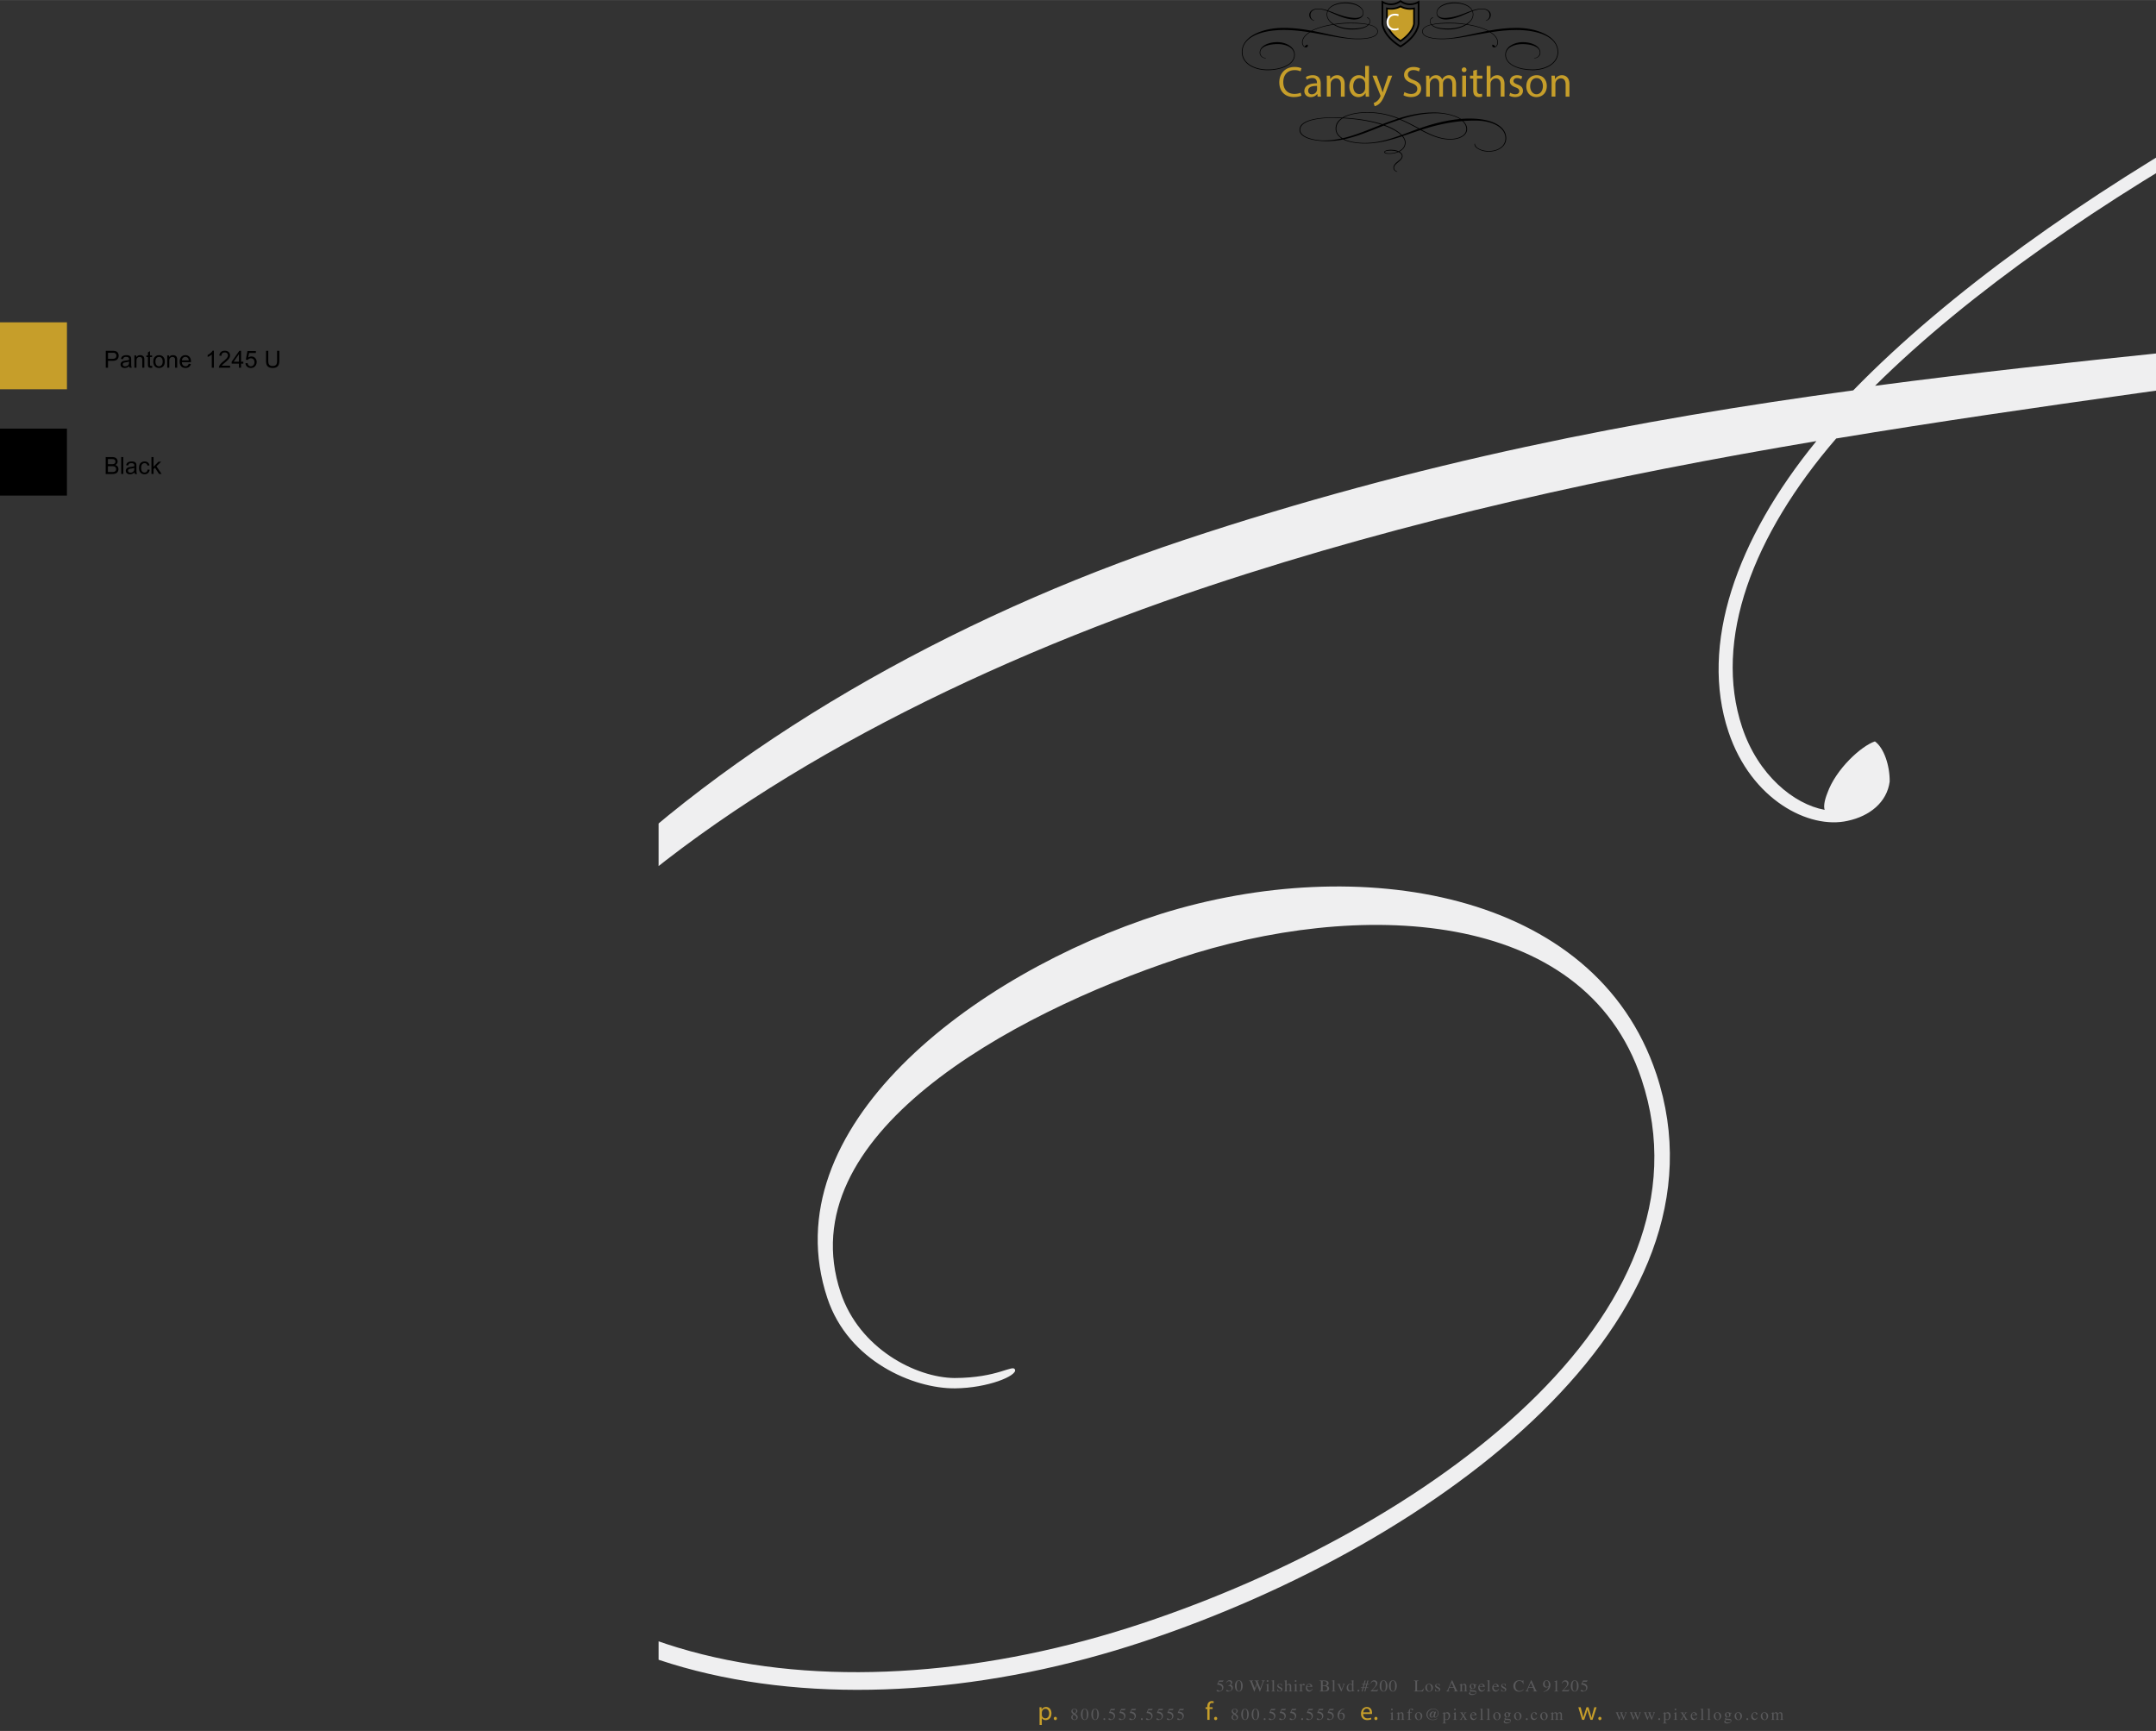 <svg xmlns="http://www.w3.org/2000/svg" xmlns:xlink="http://www.w3.org/1999/xlink" width="2500" height="2007" viewBox="0 0 912.852 732.799"><rect x="0" y="0" width="912.852" height="732.799" fill="#333333" stroke="none"/><path d="M440.151 724.501c0-.682-.022-1.231-.044-1.738h.869l.044.913h.022c.396-.648 1.023-1.033 1.892-1.033 1.287 0 2.255 1.089 2.255 2.706 0 1.914-1.166 2.86-2.42 2.86-.704 0-1.32-.309-1.639-.836h-.022v2.894h-.957v-5.766zm.957 1.42c0 .143.022.274.044.396a1.495 1.495 0 0 0 1.452 1.134c1.023 0 1.617-.837 1.617-2.058 0-1.067-.561-1.98-1.584-1.98-.66 0-1.276.474-1.463 1.199a1.57 1.57 0 0 0-.066.396v.913zM446.179 727.516c0-.407.275-.693.66-.693s.649.286.649.693c0 .396-.253.693-.66.693-.385 0-.649-.296-.649-.693z" fill="#c69e2a"/><path d="M454.482 725.757c-.301-.241-.506-.435-.615-.577a1.166 1.166 0 0 1-.253-.725c0-.301.125-.557.375-.766.25-.21.574-.314.972-.314.367 0 .659.099.875.297.217.198.325.429.325.69 0 .267-.11.506-.332.718-.127.121-.333.26-.619.417.388.287.665.537.833.751.167.213.251.464.251.753 0 .328-.124.604-.371.827s-.578.335-.993.335c-.371 0-.689-.104-.955-.31s-.398-.478-.398-.814c0-.29.092-.545.277-.766.12-.144.33-.315.628-.516zm.482 2.212c.262 0 .46-.073.595-.219a.773.773 0 0 0 .202-.546c0-.248-.071-.449-.213-.603s-.435-.387-.877-.698a1.087 1.087 0 0 0-.427.479 1.36 1.36 0 0 0-.133.566c0 .312.081.56.241.743a.772.772 0 0 0 .612.278zm.044-2.607c.214-.15.362-.276.444-.379a.977.977 0 0 0 .212-.635c0-.217-.066-.4-.2-.552s-.335-.227-.607-.227c-.209 0-.383.066-.52.198s-.205.292-.205.48a.89.89 0 0 0 .241.596c.162.185.374.357.635.519zM459.278 723.385c.524 0 .931.274 1.22.824.23.443.345.954.345 1.531 0 .453-.071.88-.212 1.281-.267.754-.728 1.131-1.384 1.131-.449 0-.818-.203-1.107-.611-.31-.436-.465-1.026-.465-1.773 0-.588.104-1.094.311-1.518.281-.577.711-.865 1.292-.865zm.011 4.573c.335 0 .565-.184.69-.55s.188-.897.188-1.592c0-.553-.038-.995-.113-1.325-.141-.614-.406-.922-.793-.922s-.653.316-.796.949c-.075.337-.113.781-.113 1.332 0 .517.039.931.116 1.24.146.579.42.868.821.868zM463.688 723.385c.524 0 .931.274 1.22.824.23.443.345.954.345 1.531 0 .453-.071.88-.212 1.281-.267.754-.728 1.131-1.384 1.131-.449 0-.818-.203-1.107-.611-.31-.436-.465-1.026-.465-1.773 0-.588.104-1.094.311-1.518.281-.577.711-.865 1.292-.865zm.011 4.573c.335 0 .565-.184.69-.55.125-.366.188-.897.188-1.592 0-.553-.038-.995-.113-1.325-.142-.614-.406-.922-.793-.922-.388 0-.653.316-.796.949-.075.337-.113.781-.113 1.332 0 .517.039.931.116 1.24.146.579.419.868.821.868zM467.575 728.17c-.109 0-.202-.038-.277-.114s-.113-.168-.113-.275.039-.198.115-.273.168-.112.275-.112c.107 0 .198.037.273.112s.113.166.113.273-.037.199-.111.275-.165.114-.275.114zM469.617 727.463c.13 0 .301.073.512.22.211.147.374.221.488.221.263 0 .492-.115.688-.347s.294-.516.294-.854c0-.59-.315-1.015-.945-1.274a2.569 2.569 0 0 0-.975-.216.448.448 0 0 1-.094-.005c-.013-.003-.028-.015-.046-.035l.012-.047a.206.206 0 0 1 .012-.035l.746-1.634h1.466a.318.318 0 0 0 .169-.038.824.824 0 0 0 .155-.14l.055.047-.263.633c-.009.021-.034.033-.075.039s-.085.009-.133.009h-1.325l-.291.599c.375.063.648.124.821.181.285.096.524.237.715.424.164.162.289.344.373.545.084.202.126.415.126.642 0 .503-.18.924-.539 1.261s-.814.506-1.364.506c-.224 0-.404-.021-.541-.065-.228-.07-.342-.196-.342-.379 0-.068.024-.128.074-.18.048-.052.125-.078.227-.078zM474.027 727.463c.13 0 .3.073.512.22.211.147.374.221.488.221.262 0 .492-.115.688-.347s.294-.516.294-.854c0-.59-.315-1.015-.945-1.274a2.57 2.57 0 0 0-.976-.216.448.448 0 0 1-.094-.005c-.013-.003-.028-.015-.046-.035l.012-.047a.206.206 0 0 1 .012-.035l.746-1.634h1.465a.318.318 0 0 0 .169-.038.854.854 0 0 0 .156-.14l.055.047-.264.633c-.009.021-.034.033-.075.039a.941.941 0 0 1-.134.009h-1.324l-.291.599c.374.063.648.124.821.181.285.096.523.237.715.424.164.162.289.344.373.545.084.202.126.415.126.642 0 .503-.18.924-.539 1.261s-.814.506-1.364.506c-.224 0-.404-.021-.541-.065-.229-.07-.342-.196-.342-.379 0-.068.024-.128.074-.18.051-.052.126-.078.229-.078zM478.437 727.463c.13 0 .301.073.512.22.211.147.374.221.488.221.262 0 .492-.115.688-.347.196-.231.294-.516.294-.854 0-.59-.315-1.015-.945-1.274a2.57 2.57 0 0 0-.976-.216.448.448 0 0 1-.094-.005c-.013-.003-.028-.015-.046-.035a.524.524 0 0 1 .024-.082l.745-1.634h1.466a.318.318 0 0 0 .169-.038.854.854 0 0 0 .156-.14l.055.047-.264.633c-.009.021-.034.033-.075.039s-.085.009-.133.009h-1.324l-.291.599c.374.063.648.124.821.181.285.096.523.237.715.424.165.162.289.344.373.545.084.202.126.415.126.642 0 .503-.18.924-.539 1.261-.359.337-.814.506-1.364.506-.224 0-.404-.021-.541-.065-.228-.07-.342-.196-.342-.379 0-.068.024-.128.073-.18.051-.052.126-.078.229-.078zM483.465 728.17c-.109 0-.202-.038-.277-.114s-.113-.168-.113-.275.038-.198.115-.273a.377.377 0 0 1 .275-.112c.107 0 .198.037.273.112s.113.166.113.273-.037.199-.111.275a.366.366 0 0 1-.275.114zM485.507 727.463c.13 0 .301.073.512.22.211.147.374.221.488.221.262 0 .492-.115.688-.347s.294-.516.294-.854c0-.59-.315-1.015-.945-1.274a2.57 2.57 0 0 0-.976-.216.448.448 0 0 1-.094-.005c-.013-.003-.028-.015-.046-.035l.012-.047a.206.206 0 0 1 .012-.035l.746-1.634h1.465a.318.318 0 0 0 .169-.038.854.854 0 0 0 .156-.14l.055.047-.263.633c-.009.021-.034.033-.075.039s-.086.009-.134.009h-1.324l-.291.599c.374.063.648.124.821.181.285.096.523.237.715.424.164.162.289.344.373.545.084.202.126.415.126.642 0 .503-.18.924-.539 1.261s-.814.506-1.364.506c-.224 0-.404-.021-.541-.065-.229-.07-.342-.196-.342-.379 0-.068.024-.128.074-.18.05-.052.125-.078.228-.078zM489.917 727.463c.13 0 .301.073.512.22.211.147.374.221.488.221.262 0 .492-.115.688-.347s.294-.516.294-.854c0-.59-.315-1.015-.945-1.274a2.57 2.57 0 0 0-.976-.216.448.448 0 0 1-.094-.005c-.012-.003-.028-.015-.046-.035a.524.524 0 0 1 .024-.082l.745-1.634h1.466a.318.318 0 0 0 .169-.038.854.854 0 0 0 .156-.14l.055.047-.264.633c-.009.021-.034.033-.075.039s-.085.009-.133.009h-1.324l-.291.599c.374.063.648.124.821.181.285.096.523.237.715.424.165.162.289.344.373.545.084.202.127.415.127.642 0 .503-.18.924-.539 1.261s-.814.506-1.364.506c-.224 0-.404-.021-.541-.065-.228-.07-.342-.196-.342-.379 0-.068.024-.128.073-.18.05-.052.125-.078.228-.078zM494.327 727.463c.13 0 .301.073.512.22.211.147.374.221.488.221.263 0 .492-.115.688-.347s.294-.516.294-.854c0-.59-.315-1.015-.944-1.274a2.574 2.574 0 0 0-.976-.216.448.448 0 0 1-.094-.005c-.013-.003-.028-.015-.046-.035l.012-.047a.206.206 0 0 1 .012-.035l.746-1.634h1.466a.318.318 0 0 0 .169-.038.824.824 0 0 0 .155-.14l.055.047-.263.633c-.009.021-.034.033-.075.039s-.085.009-.133.009h-1.325l-.291.599c.374.063.647.124.821.181.285.096.524.237.715.424.164.162.289.344.373.545.084.202.126.415.126.642 0 .503-.18.924-.539 1.261s-.814.506-1.364.506c-.223 0-.404-.021-.541-.065-.228-.07-.342-.196-.342-.379 0-.068.024-.128.074-.18.048-.052.125-.078.227-.078zM498.737 727.463c.13 0 .301.073.512.22.211.147.374.221.488.221.262 0 .492-.115.688-.347s.294-.516.294-.854c0-.59-.315-1.015-.945-1.274a2.57 2.57 0 0 0-.976-.216.448.448 0 0 1-.094-.005c-.013-.003-.028-.015-.046-.035l.012-.047a.206.206 0 0 1 .012-.035l.746-1.634h1.465a.318.318 0 0 0 .169-.038.856.856 0 0 0 .155-.14l.055.047-.263.633c-.009.021-.034.033-.075.039s-.086.009-.134.009h-1.324l-.291.599c.374.063.648.124.821.181.285.096.523.237.715.424.164.162.289.344.373.545.084.202.126.415.126.642 0 .503-.18.924-.539 1.261s-.814.506-1.364.506c-.224 0-.404-.021-.541-.065-.228-.07-.342-.196-.342-.379 0-.068.024-.128.074-.18.051-.052.126-.078.229-.078z" fill="#59595b"/><path d="M511.178 728.088V723.5h-.748v-.737h.748v-.253c0-.748.165-1.43.616-1.859.363-.352.847-.495 1.298-.495.341 0 .638.077.825.154l-.132.748a1.46 1.46 0 0 0-.616-.121c-.825 0-1.034.727-1.034 1.541v.285h1.288v.737h-1.288v4.588h-.957zM514.06 727.516c0-.407.275-.693.66-.693s.649.286.649.693c0 .396-.253.693-.66.693-.385 0-.649-.296-.649-.693z" fill="#c69e2a"/><path d="M522.363 725.757c-.301-.241-.506-.435-.615-.577a1.166 1.166 0 0 1-.253-.725c0-.301.125-.557.374-.766.25-.21.574-.314.973-.314.367 0 .659.099.875.297s.325.429.325.69c0 .267-.11.506-.332.718-.127.121-.334.26-.619.417.387.287.665.537.833.751.167.213.251.464.251.753 0 .328-.124.604-.371.827-.247.224-.578.335-.993.335-.372 0-.69-.104-.956-.31a.982.982 0 0 1-.398-.814c0-.29.092-.545.277-.766.12-.144.33-.315.629-.516zm.482 2.212c.262 0 .46-.073.595-.219s.202-.328.202-.546c0-.248-.071-.449-.214-.603-.142-.153-.435-.387-.876-.698a1.087 1.087 0 0 0-.427.479 1.36 1.36 0 0 0-.133.566c0 .312.081.56.241.743a.77.77 0 0 0 .612.278zm.044-2.607c.214-.15.362-.276.444-.379a.983.983 0 0 0 .212-.635c0-.217-.066-.4-.2-.552-.133-.151-.335-.227-.606-.227-.209 0-.383.066-.52.198s-.205.292-.205.48c0 .214.08.413.241.596.161.185.372.357.634.519zM527.159 723.385c.524 0 .931.274 1.22.824.23.443.345.954.345 1.531 0 .453-.071.88-.212 1.281-.267.754-.728 1.131-1.384 1.131-.449 0-.818-.203-1.107-.611-.31-.436-.465-1.026-.465-1.773 0-.588.104-1.094.311-1.518.28-.577.711-.865 1.292-.865zm.01 4.573c.335 0 .565-.184.69-.55.125-.366.188-.897.188-1.592 0-.553-.038-.995-.113-1.325-.142-.614-.406-.922-.793-.922-.388 0-.653.316-.796.949-.075.337-.113.781-.113 1.332 0 .517.039.931.116 1.24.147.579.42.868.821.868zM531.569 723.385c.524 0 .931.274 1.22.824.23.443.345.954.345 1.531 0 .453-.07.88-.212 1.281-.267.754-.728 1.131-1.384 1.131-.449 0-.818-.203-1.107-.611-.31-.436-.465-1.026-.465-1.773 0-.588.104-1.094.311-1.518.28-.577.711-.865 1.292-.865zm.01 4.573c.335 0 .565-.184.69-.55.125-.366.188-.897.188-1.592 0-.553-.038-.995-.113-1.325-.141-.614-.405-.922-.793-.922-.387 0-.653.316-.796.949-.075.337-.113.781-.113 1.332 0 .517.039.931.116 1.24.147.579.42.868.821.868zM535.456 728.17c-.109 0-.202-.038-.277-.114s-.113-.168-.113-.275.038-.198.115-.273c.076-.075.168-.112.275-.112s.198.037.273.112.113.166.113.273-.037.199-.111.275a.369.369 0 0 1-.275.114zM537.498 727.463c.13 0 .3.073.512.22.211.147.374.221.488.221.262 0 .492-.115.688-.347s.294-.516.294-.854c0-.59-.315-1.015-.945-1.274a2.57 2.57 0 0 0-.976-.216.448.448 0 0 1-.094-.005c-.012-.003-.028-.015-.046-.035a.524.524 0 0 1 .012-.047c.003-.012.008-.024.012-.035l.746-1.634h1.465a.318.318 0 0 0 .169-.038.854.854 0 0 0 .156-.14l.055.047-.264.633c-.009.021-.034.033-.075.039a.917.917 0 0 1-.133.009h-1.324l-.291.599c.374.063.648.124.821.181.285.096.523.237.715.424.164.162.289.344.373.545.084.202.127.415.127.642 0 .503-.18.924-.539 1.261s-.814.506-1.364.506c-.224 0-.404-.021-.541-.065-.229-.07-.342-.196-.342-.379 0-.068.024-.128.073-.18.049-.052.125-.078.228-.078zM541.908 727.463c.13 0 .301.073.512.22.211.147.374.221.488.221.263 0 .492-.115.688-.347.196-.231.294-.516.294-.854 0-.59-.315-1.015-.944-1.274a2.57 2.57 0 0 0-.976-.216.448.448 0 0 1-.094-.005c-.013-.003-.028-.015-.046-.035a.524.524 0 0 1 .024-.082l.745-1.634h1.466c.073 0 .129-.013.169-.038s.092-.071.155-.14l.055.047-.263.633c-.009.021-.034.033-.075.039s-.085.009-.133.009h-1.324l-.291.599c.374.063.648.124.821.181.285.096.523.237.715.424.165.162.289.344.373.545.084.202.126.415.126.642 0 .503-.18.924-.539 1.261-.359.337-.813.506-1.363.506-.224 0-.404-.021-.541-.065-.228-.07-.342-.196-.342-.379 0-.068.025-.128.074-.18.047-.052.123-.078.226-.078zM546.318 727.463c.13 0 .301.073.512.22.211.147.374.221.488.221.263 0 .492-.115.688-.347s.294-.516.294-.854c0-.59-.315-1.015-.945-1.274a2.569 2.569 0 0 0-.975-.216.448.448 0 0 1-.094-.005c-.013-.003-.028-.015-.046-.035l.012-.047a.206.206 0 0 1 .012-.035l.746-1.634h1.465a.318.318 0 0 0 .169-.038.856.856 0 0 0 .155-.14l.055.047-.263.633c-.009.021-.034.033-.075.039s-.085.009-.133.009h-1.325l-.291.599c.374.063.648.124.821.181.285.096.523.237.715.424.164.162.289.344.373.545.084.202.126.415.126.642 0 .503-.18.924-.539 1.261s-.814.506-1.364.506c-.224 0-.404-.021-.541-.065-.228-.07-.342-.196-.342-.379 0-.068.024-.128.074-.18.049-.052.125-.078.228-.078zM551.346 728.17c-.109 0-.202-.038-.277-.114s-.113-.168-.113-.275.038-.198.114-.273a.379.379 0 0 1 .275-.112c.107 0 .198.037.273.112s.113.166.113.273-.037.199-.111.275a.364.364 0 0 1-.274.114zM553.388 727.463c.13 0 .301.073.512.22.211.147.374.221.488.221.263 0 .492-.115.688-.347.196-.231.294-.516.294-.854 0-.59-.315-1.015-.944-1.274a2.57 2.57 0 0 0-.976-.216.448.448 0 0 1-.094-.005c-.013-.003-.028-.015-.046-.035a.524.524 0 0 1 .024-.082l.745-1.634h1.466c.073 0 .129-.013.169-.038s.092-.071.155-.14l.055.047-.263.633c-.009.021-.034.033-.075.039s-.085.009-.133.009h-1.324l-.291.599c.374.063.648.124.821.181.285.096.523.237.715.424.165.162.289.344.373.545.084.202.126.415.126.642 0 .503-.18.924-.539 1.261-.359.337-.814.506-1.364.506-.224 0-.404-.021-.541-.065-.228-.07-.342-.196-.342-.379 0-.068.025-.128.074-.18.048-.052.124-.078.227-.078zM557.798 727.463c.13 0 .301.073.512.22.211.147.374.221.488.221.263 0 .492-.115.688-.347s.294-.516.294-.854c0-.59-.315-1.015-.945-1.274a2.569 2.569 0 0 0-.975-.216.448.448 0 0 1-.094-.005c-.013-.003-.028-.015-.046-.035l.012-.047a.206.206 0 0 1 .012-.035l.746-1.634h1.465a.318.318 0 0 0 .169-.038.824.824 0 0 0 .155-.14l.055.047-.263.633c-.009.021-.034.033-.075.039s-.085.009-.133.009h-1.325l-.291.599c.375.063.648.124.821.181.285.096.524.237.715.424.164.162.289.344.373.545.084.202.126.415.126.642 0 .503-.18.924-.539 1.261s-.814.506-1.364.506c-.224 0-.404-.021-.541-.065-.228-.07-.342-.196-.342-.379 0-.068.024-.128.074-.18.049-.052.125-.078.228-.078zM562.208 727.463c.13 0 .3.073.512.22.211.147.374.221.488.221.262 0 .492-.115.688-.347s.294-.516.294-.854c0-.59-.315-1.015-.945-1.274a2.57 2.57 0 0 0-.976-.216.448.448 0 0 1-.094-.005c-.012-.003-.028-.015-.046-.035l.012-.047.012-.035.746-1.634h1.465a.318.318 0 0 0 .169-.038.854.854 0 0 0 .156-.14l.055.047-.264.633c-.009.021-.034.033-.075.039a.941.941 0 0 1-.134.009h-1.324l-.291.599c.374.063.648.124.821.181.285.096.523.237.715.424.164.162.289.344.373.545.084.202.127.415.127.642 0 .503-.18.924-.539 1.261s-.814.506-1.364.506c-.224 0-.404-.021-.541-.065-.229-.07-.342-.196-.342-.379 0-.068.024-.128.073-.18.05-.052.126-.078.229-.078zM569.369 726.534c0 .416-.134.793-.401 1.127a1.273 1.273 0 0 1-1.044.503c-.401 0-.767-.188-1.096-.563-.329-.377-.494-.877-.494-1.501 0-.805.319-1.495.957-2.071.57-.483 1.21-.725 1.921-.725l.018.113c-.285.052-.531.123-.737.213s-.39.216-.552.378a2.916 2.916 0 0 0-.468.626 2.636 2.636 0 0 0-.301.752c.141-.087.263-.15.365-.191.183-.073.366-.109.551-.109.362 0 .666.125.912.375.246.249.369.608.369 1.073zm-.625.262a2.12 2.12 0 0 0-.144-.807c-.16-.392-.431-.588-.813-.588-.354 0-.588.104-.704.314-.068.123-.103.328-.103.615 0 .371.079.735.237 1.091s.408.533.75.533c.271 0 .469-.116.592-.348s.185-.5.185-.81z" fill="#59595b"/><path d="M577.167 725.602c.022 1.31.858 1.849 1.826 1.849.693 0 1.111-.121 1.475-.275l.165.693c-.341.153-.924.33-1.771.33-1.639 0-2.618-1.078-2.618-2.685s.946-2.871 2.497-2.871c1.738 0 2.2 1.528 2.2 2.508 0 .198-.021.353-.033.451h-3.741zm2.838-.693c.011-.616-.253-1.573-1.342-1.573-.979 0-1.408.902-1.485 1.573h2.827zM581.908 727.516c0-.407.275-.693.66-.693s.649.286.649.693c0 .396-.253.693-.66.693-.386 0-.649-.296-.649-.693z" fill="#c69e2a"/><path d="M588.537 727.993c.244-.022.398-.064.461-.125.064-.061.096-.224.096-.49v-1.631c0-.147-.01-.25-.031-.307-.034-.094-.106-.141-.215-.141-.025 0-.049.002-.073.007s-.093.022-.207.055v-.106l.147-.047c.399-.131.677-.229.834-.295a.463.463 0 0 1 .123-.041.177.177 0 0 1 .007.052v2.454c0 .26.031.423.094.488.062.066.205.108.425.127v.096h-1.661v-.096zm.441-4.319c0-.098.034-.182.103-.252s.153-.105.253-.105c.098 0 .182.034.251.104s.104.154.104.254c0 .098-.035.181-.104.25s-.153.104-.251.104c-.1 0-.185-.034-.253-.104s-.103-.153-.103-.251zM591.381 727.993c.162-.021.275-.061.34-.121s.097-.195.097-.405v-1.736a.801.801 0 0 0-.041-.305c-.043-.086-.132-.13-.267-.13a.666.666 0 0 0-.063.004l-.081.01v-.119c.093-.027.314-.098.663-.212l.321-.106c.016 0 .026.006.029.018s.005.027.005.048v.503c.209-.196.373-.331.491-.404.178-.111.362-.167.553-.167.155 0 .296.044.423.134.246.173.369.481.369.926v1.596c0 .164.033.283.098.355.066.073.175.111.329.113v.096h-1.459v-.096c.167-.022.283-.069.349-.139s.099-.221.099-.453v-1.459a.978.978 0 0 0-.109-.487c-.072-.129-.206-.192-.401-.192a.732.732 0 0 0-.408.137 2.274 2.274 0 0 0-.299.26v1.914c0 .164.037.273.109.329s.188.086.345.091v.096h-1.494v-.099zM595.801 727.993c.242-.012.4-.057.478-.135.076-.079.114-.244.114-.498v-2.193h-.585v-.229h.585c0-.36.049-.664.147-.913.187-.476.53-.714 1.03-.714.201 0 .381.04.539.12.159.079.238.187.238.32a.287.287 0 0 1-.082.202.255.255 0 0 1-.197.089c-.065 0-.122-.02-.17-.06s-.104-.11-.17-.21l-.058-.09c-.032-.047-.069-.088-.112-.121s-.104-.049-.181-.049c-.172 0-.289.085-.35.256a1.045 1.045 0 0 0-.052.359v.81h.852v.229h-.852v2.193c0 .258.035.423.104.494.069.072.251.118.545.139v.096h-1.825v-.095zM599.083 726.502c0-.453.145-.837.433-1.15s.659-.47 1.112-.47c.451 0 .825.148 1.121.444s.444.69.444 1.183c0 .453-.144.848-.431 1.183s-.658.502-1.114.502c-.438 0-.808-.16-1.11-.481-.303-.322-.455-.725-.455-1.211zm1.448-1.415c-.18 0-.337.06-.469.178-.229.207-.343.565-.343 1.073 0 .405.092.784.275 1.135.185.351.439.526.766.526.256 0 .453-.117.591-.353.138-.234.207-.542.207-.922a2.44 2.44 0 0 0-.264-1.115c-.175-.347-.429-.522-.763-.522zM606.56 728.188c-.718 0-1.332-.217-1.843-.65-.515-.439-.772-.974-.772-1.603 0-.713.282-1.321.848-1.825.561-.501 1.238-.752 2.034-.752.617 0 1.142.174 1.572.521.451.368.677.839.677 1.411 0 .46-.146.883-.435 1.27-.289.386-.618.579-.987.579-.244 0-.424-.077-.54-.23a.563.563 0 0 1-.12-.336c-.053.142-.155.272-.308.392s-.315.178-.488.178c-.258 0-.475-.09-.651-.271s-.265-.424-.265-.729c0-.397.149-.764.449-1.097.3-.334.627-.501.982-.501.162 0 .3.043.414.127a.578.578 0 0 1 .222.312l.113-.353h.561l-.188.604c-.077.249-.146.48-.205.693-.096.346-.144.562-.144.65 0 .047.016.101.048.159a.27.27 0 0 0 .253.149c.221 0 .449-.157.684-.474.234-.315.353-.699.353-1.153 0-.556-.205-.98-.614-1.276a2.253 2.253 0 0 0-1.348-.442c-.613 0-1.164.218-1.651.653-.528.472-.793 1.047-.793 1.729 0 .634.221 1.145.663 1.533.419.368.945.552 1.579.552.217 0 .453-.032.711-.096a2.737 2.737 0 0 0 1.016-.465l.13.195a3.25 3.25 0 0 1-.968.438 4.338 4.338 0 0 1-.989.108zm-.684-1.799a.55.55 0 0 0 .114.367.378.378 0 0 0 .306.136c.271 0 .489-.229.654-.686.165-.458.248-.792.248-1.004a.413.413 0 0 0-.099-.292.36.36 0 0 0-.277-.107c-.23 0-.445.184-.646.55-.2.365-.3.711-.3 1.036zM610.707 729.5c.213-.014.348-.06.405-.137.058-.078.087-.2.087-.366v-3.281c0-.173-.021-.284-.063-.333s-.121-.074-.237-.074a.736.736 0 0 0-.164.018v-.113l.324-.105c.012-.002.241-.081.688-.236.012 0 .02.006.025.016a.071.071 0 0 1 .009.036v.461c.15-.15.282-.262.396-.335.205-.127.416-.191.632-.191.314 0 .585.134.812.401.227.268.34.634.34 1.098 0 .456-.137.869-.408 1.24-.272.371-.615.556-1.027.556a1.06 1.06 0 0 1-.332-.047.986.986 0 0 1-.403-.264v1.121c0 .23.038.371.113.424s.239.088.492.105v.12h-1.688v-.114zm1.083-2.043c.06.155.147.271.266.347a.746.746 0 0 0 .415.114c.246 0 .456-.122.631-.367.174-.244.261-.585.261-1.022 0-.418-.09-.731-.271-.938-.181-.207-.392-.311-.631-.311-.168 0-.322.052-.461.155s-.209.205-.209.306v1.716h-.001zM615.219 727.993c.243-.022.397-.064.461-.125s.096-.224.096-.49v-1.631c0-.147-.01-.25-.03-.307-.034-.094-.106-.141-.216-.141-.024 0-.049.002-.073.007s-.093.022-.207.055v-.106l.147-.047c.398-.131.677-.229.834-.295a.441.441 0 0 1 .123-.041.218.218 0 0 1 .007.052v2.454c0 .26.031.423.094.488.062.066.204.108.426.127v.096h-1.661v-.096zm.441-4.319c0-.098.034-.182.103-.252s.153-.105.253-.105c.099 0 .182.034.251.104.07.069.104.154.104.254a.337.337 0 0 1-.104.25.341.341 0 0 1-.251.104c-.1 0-.185-.034-.253-.104s-.103-.153-.103-.251zM619.557 724.948v.096c-.087.002-.16.014-.221.035s-.09.066-.09.135c0 .044.06.166.181.366.065.104.147.23.248.381.132-.183.23-.325.296-.429.111-.169.167-.278.167-.328 0-.06-.023-.1-.071-.119a.625.625 0 0 0-.202-.041v-.096h1.101v.096a.8.8 0 0 0-.324.094.68.68 0 0 0-.243.213l-.578.833.896 1.379c.116.178.214.293.295.345a.546.546 0 0 0 .279.086v.096h-1.412v-.096l.1-.007c.052-.005.096-.021.131-.048s.054-.062.054-.103c0-.043-.044-.139-.13-.287a6.044 6.044 0 0 0-.183-.302c-.038-.062-.095-.149-.17-.261s-.138-.206-.189-.285l-.559.872c-.066.102-.107.17-.123.205a.19.19 0 0 0-.024.085c0 .043.018.071.053.085s.112.029.231.045v.096h-1.012v-.096a.8.8 0 0 0 .273-.096c.059-.039.138-.129.235-.27l.776-1.158-.636-.996c-.133-.197-.224-.315-.273-.352-.051-.036-.16-.062-.328-.078v-.096h1.452zM623.95 724.882c.321 0 .604.111.845.333.241.223.362.537.362.945h-2.171c.023.527.143.912.359 1.152.217.241.473.361.769.361a.964.964 0 0 0 .605-.188c.164-.125.315-.302.454-.531l.12.041a1.965 1.965 0 0 1-.524.804c-.257.247-.57.37-.942.37-.428 0-.759-.162-.992-.485a1.857 1.857 0 0 1-.351-1.118c0-.457.136-.853.406-1.186a1.306 1.306 0 0 1 1.06-.498zm-.199.249a.653.653 0 0 0-.595.346 1.38 1.38 0 0 0-.157.465h1.442c-.024-.228-.068-.397-.13-.51-.11-.2-.297-.301-.56-.301zM626.507 727.993c.212-.021.355-.063.431-.128.075-.065.113-.192.113-.382v-3.339a.883.883 0 0 0-.038-.312c-.045-.096-.138-.143-.276-.143-.032 0-.066.003-.104.01s-.085.018-.142.031v-.113c.308-.082.678-.191 1.11-.328.017 0 .026.007.029.021s.005.043.005.089v4.098c0 .199.034.327.103.385.068.059.21.096.424.111v.096h-1.654v-.096zM629.363 727.993c.212-.021.355-.063.431-.128.075-.065.112-.192.112-.382v-3.339a.914.914 0 0 0-.037-.312c-.046-.096-.139-.143-.277-.143a.569.569 0 0 0-.104.01c-.037.007-.085.018-.142.031v-.113c.308-.082.678-.191 1.111-.328.016 0 .025.007.028.021a.402.402 0 0 1 .006.089v4.098c0 .199.034.327.103.385.068.059.209.096.424.111v.096h-1.654v-.096zM632.251 726.502c0-.453.144-.837.433-1.15.288-.313.659-.47 1.112-.47.451 0 .825.148 1.121.444s.444.69.444 1.183c0 .453-.144.848-.431 1.183s-.658.502-1.114.502c-.438 0-.808-.16-1.111-.481-.302-.322-.454-.725-.454-1.211zm1.448-1.415a.68.68 0 0 0-.469.178c-.229.207-.343.565-.343 1.073 0 .405.092.784.275 1.135s.439.526.766.526c.256 0 .452-.117.591-.353.138-.234.207-.542.207-.922a2.44 2.44 0 0 0-.264-1.115c-.175-.347-.43-.522-.763-.522zM637.615 726.94a.894.894 0 0 1-.483-.365 1.058 1.058 0 0 1-.173-.592c0-.267.106-.52.318-.759s.512-.358.898-.358c.167 0 .35.039.551.117.2.079.393.118.577.118.048 0 .12-.002.217-.005.098-.004.167-.006.211-.006h.041v.277h-.592c.041.096.073.179.096.25.039.132.059.257.059.375 0 .26-.107.499-.323.717s-.505.326-.87.326c-.057 0-.159-.01-.308-.031-.065 0-.153.057-.263.168s-.164.203-.164.273c0 .073.08.127.239.16.105.023.222.035.35.035.586 0 .984.032 1.194.099.345.107.517.337.517.69 0 .36-.201.647-.603.861a2.572 2.572 0 0 1-1.219.321c-.374 0-.67-.076-.889-.228s-.328-.311-.328-.477c0-.082.028-.162.087-.241a2.98 2.98 0 0 1 .342-.351l.225-.201.041-.041a1.06 1.06 0 0 1-.234-.119c-.09-.071-.136-.152-.136-.243 0-.084.039-.177.118-.278s.247-.265.504-.492zm-.445 1.781c0 .191.107.323.323.396.216.072.462.109.74.109.378 0 .686-.066.923-.197.236-.131.355-.292.355-.483 0-.152-.096-.254-.288-.304-.118-.03-.344-.047-.675-.052a14.303 14.303 0 0 1-.524-.021 3.056 3.056 0 0 1-.243-.027 3.94 3.94 0 0 1-.25-.041c-.027 0-.095.072-.2.215-.106.147-.161.282-.161.405zm1.094-1.849c.126 0 .23-.034.314-.103.137-.109.205-.3.205-.571 0-.216-.055-.46-.166-.73-.11-.271-.294-.407-.552-.407a.46.46 0 0 0-.461.317c-.044.112-.065.25-.065.414 0 .278.067.527.202.748.134.221.309.332.523.332zM641.072 726.502c0-.453.144-.837.432-1.15s.659-.47 1.113-.47c.451 0 .824.148 1.121.444.296.296.444.69.444 1.183 0 .453-.144.848-.431 1.183s-.659.502-1.114.502c-.438 0-.809-.16-1.111-.481s-.454-.725-.454-1.211zm1.447-1.415a.685.685 0 0 0-.47.178c-.229.207-.342.565-.342 1.073 0 .405.092.784.275 1.135s.438.526.766.526c.255 0 .452-.117.59-.353.139-.234.208-.542.208-.922a2.44 2.44 0 0 0-.264-1.115c-.175-.347-.43-.522-.763-.522zM646.445 728.17c-.109 0-.201-.038-.276-.114s-.113-.168-.113-.275.039-.198.115-.273.168-.112.274-.112c.107 0 .198.037.273.112s.113.166.113.273-.037.199-.111.275-.166.114-.275.114zM649.704 724.866c.284 0 .53.073.736.219.206.146.31.308.31.482a.326.326 0 0 1-.079.21c-.052.064-.133.097-.242.097a.3.3 0 0 1-.21-.082.48.48 0 0 1-.132-.239l-.041-.164c-.03-.121-.081-.206-.154-.257a.553.553 0 0 0-.297-.071c-.26 0-.479.113-.658.341-.179.227-.269.528-.269.905 0 .345.099.653.296.927a.933.933 0 0 0 .798.411.958.958 0 0 0 .633-.232c.104-.09.223-.231.355-.425l.096.058c-.13.274-.267.49-.41.65-.276.306-.595.458-.957.458-.355 0-.67-.14-.943-.42s-.41-.661-.41-1.142c0-.472.149-.877.447-1.217.298-.34.675-.509 1.131-.509zM652.159 726.502c0-.453.144-.837.432-1.15.289-.313.659-.47 1.113-.47.451 0 .824.148 1.121.444.296.296.444.69.444 1.183 0 .453-.144.848-.431 1.183s-.659.502-1.114.502c-.438 0-.809-.16-1.111-.481s-.454-.725-.454-1.211zm1.447-1.415a.685.685 0 0 0-.47.178c-.228.207-.342.565-.342 1.073 0 .405.092.784.275 1.135s.438.526.766.526c.255 0 .452-.117.591-.353.138-.234.207-.542.207-.922a2.44 2.44 0 0 0-.264-1.115c-.175-.347-.43-.522-.763-.522zM656.503 728c.178-.016.296-.046.355-.089.091-.066.137-.198.137-.396v-1.768c0-.168-.022-.278-.066-.331-.045-.053-.118-.079-.221-.079a.545.545 0 0 0-.191.031v-.119l.246-.082c.089-.03.234-.084.438-.161s.31-.116.321-.116.019.006.021.018a.432.432 0 0 1 .003.064v.461c.226-.205.421-.347.585-.425.164-.079.333-.118.506-.118a.71.71 0 0 1 .561.239c.073.087.133.204.181.353a2.83 2.83 0 0 1 .441-.38c.217-.142.438-.212.663-.212.367 0 .611.149.734.447.071.169.106.436.106.801v1.418c0 .162.036.271.107.33.072.058.201.096.388.114v.089h-1.541v-.096c.198-.019.329-.059.392-.119.062-.062.094-.188.094-.377v-1.473c0-.221-.024-.384-.072-.488-.084-.188-.249-.281-.495-.281a.793.793 0 0 0-.441.147 2.214 2.214 0 0 0-.311.273v1.75c0 .185.032.325.098.421.064.096.202.146.411.153v.089h-1.568V728c.217-.027.354-.08.413-.157.06-.077.089-.269.089-.574v-.955c0-.351-.022-.591-.068-.723-.075-.224-.234-.336-.479-.336a.827.827 0 0 0-.41.115 1.28 1.28 0 0 0-.355.299v1.869c0 .174.03.293.091.359s.192.101.395.103v.089h-1.555V728z" fill="#59595b"/><path d="M669.253 722.763l.704 2.707c.154.594.297 1.144.396 1.694h.033c.12-.539.297-1.111.473-1.684l.869-2.718h.814l.825 2.663c.197.638.352 1.199.473 1.738h.033c.088-.539.23-1.101.407-1.728l.759-2.674h.957l-1.716 5.325h-.881l-.813-2.541a17.492 17.492 0 0 1-.474-1.75h-.021a15.771 15.771 0 0 1-.484 1.761l-.858 2.53h-.88l-1.606-5.325h.99zM676.734 727.516c0-.407.274-.693.659-.693.386 0 .649.286.649.693 0 .396-.253.693-.66.693-.384 0-.648-.296-.648-.693z" fill="#c69e2a"/><path d="M687.194 725.008c-.137.017-.238.04-.304.069-.066.03-.1.09-.1.181a.58.58 0 0 0 .022.15c.015.052.034.112.06.182l.622 1.617.606-1.478c.027-.063.058-.147.089-.251a.885.885 0 0 0 .048-.234c0-.084-.026-.142-.078-.171a.664.664 0 0 0-.229-.065v-.096h.868v.096a.242.242 0 0 0-.14.082 1.372 1.372 0 0 0-.154.309l-1.094 2.696a.275.275 0 0 1-.023.044c-.007.01-.018.014-.031.014-.027-.015-.043-.026-.048-.036l-.835-2.066-.836 2.062a.075.075 0 0 1-.02.029.04.04 0 0 1-.028.012c-.027-.014-.044-.024-.048-.033l-1.022-2.52c-.111-.279-.186-.443-.222-.493-.037-.049-.108-.082-.216-.099v-.096h1.27v.096a.652.652 0 0 0-.241.058c-.057.028-.084.09-.084.185 0 .066.047.229.141.49.055.146.125.322.21.531l.393.955.604-1.293.007-.04a.874.874 0 0 0-.073-.256 5.697 5.697 0 0 0-.141-.335.508.508 0 0 0-.155-.219.51.51 0 0 0-.244-.076v-.096h1.427v.095zM693.159 725.008c-.137.017-.237.04-.304.069-.066.03-.1.09-.1.181a.58.58 0 0 0 .022.15c.015.052.035.112.061.182l.621 1.617.607-1.478c.027-.063.057-.147.089-.251a.928.928 0 0 0 .048-.234c0-.084-.026-.142-.079-.171s-.129-.052-.229-.065v-.096h.868v.096a.244.244 0 0 0-.141.082 1.384 1.384 0 0 0-.153.309l-1.094 2.696a.362.362 0 0 1-.024.044c-.007.01-.017.014-.03.014-.027-.015-.044-.026-.048-.036l-.836-2.066-.836 2.062c-.005.012-.011.021-.019.029s-.018.012-.029.012c-.027-.014-.043-.024-.048-.033l-1.021-2.52c-.112-.279-.187-.443-.223-.493-.036-.049-.108-.082-.215-.099v-.096h1.269v.096a.657.657 0 0 0-.241.058c-.057.028-.084.09-.084.185 0 .066.047.229.141.49.055.146.125.322.21.531l.394.955.604-1.293.007-.04a.895.895 0 0 0-.072-.256 6.47 6.47 0 0 0-.141-.335.508.508 0 0 0-.156-.219.506.506 0 0 0-.244-.076v-.096h1.427v.095zM699.125 725.008c-.137.017-.238.04-.305.069-.065.03-.099.09-.099.181 0 .048.007.098.021.15.016.052.035.112.061.182l.622 1.617.606-1.478c.027-.063.057-.147.089-.251s.048-.182.048-.234c0-.084-.026-.142-.079-.171a.65.65 0 0 0-.229-.065v-.096h.868v.096a.248.248 0 0 0-.141.082 1.43 1.43 0 0 0-.153.309l-1.094 2.696a.261.261 0 0 1-.024.044c-.007.01-.017.014-.03.014-.027-.015-.043-.026-.048-.036l-.835-2.066-.837 2.062c-.004.012-.011.021-.019.029s-.018.012-.029.012c-.027-.014-.043-.024-.048-.033l-1.021-2.52c-.111-.279-.186-.443-.223-.493-.036-.049-.107-.082-.215-.099v-.096h1.269v.096a.663.663 0 0 0-.241.058c-.056.028-.084.09-.084.185 0 .066.047.229.141.49.056.146.125.322.211.531l.393.955.604-1.293.007-.04c0-.046-.024-.131-.073-.256s-.096-.237-.141-.335a.516.516 0 0 0-.155-.219.51.51 0 0 0-.245-.076v-.096h1.428v.095zM702.52 728.17c-.109 0-.201-.038-.276-.114s-.113-.168-.113-.275.038-.198.115-.273a.377.377 0 0 1 .274-.112c.107 0 .198.037.273.112s.113.166.113.273-.037.199-.111.275-.166.114-.275.114zM704.073 729.5c.213-.014.348-.06.406-.137.058-.078.086-.2.086-.366v-3.281c0-.173-.021-.284-.063-.333-.042-.049-.121-.074-.237-.074a.756.756 0 0 0-.164.018v-.113l.325-.105c.011-.002.24-.081.687-.236.012 0 .021.006.025.016a.071.071 0 0 1 .009.036v.461c.15-.15.282-.262.396-.335.205-.127.416-.191.633-.191.314 0 .585.134.812.401s.34.634.34 1.098c0 .456-.136.869-.408 1.24s-.615.556-1.027.556c-.128 0-.238-.016-.331-.047a.986.986 0 0 1-.403-.264v1.121c0 .23.037.371.112.424s.239.088.492.105v.12h-1.688v-.114zm1.084-2.043c.059.155.147.271.265.347s.256.114.415.114c.246 0 .456-.122.631-.367.174-.244.262-.585.262-1.022 0-.418-.091-.731-.272-.938-.181-.207-.391-.311-.63-.311-.169 0-.323.052-.462.155s-.208.205-.208.306v1.716h-.001zM708.585 727.993c.244-.022.397-.064.462-.125.063-.061.096-.224.096-.49v-1.631c0-.147-.011-.25-.031-.307-.034-.094-.105-.141-.215-.141a.364.364 0 0 0-.074.007 3.682 3.682 0 0 0-.207.055v-.106l.147-.047c.398-.131.677-.229.834-.295a.441.441 0 0 1 .123-.041.177.177 0 0 1 .007.052v2.454c0 .26.031.423.094.488.062.066.205.108.426.127v.096h-1.661v-.096zm.441-4.319c0-.098.035-.182.104-.252s.152-.105.252-.105c.099 0 .183.034.252.104s.104.154.104.254c0 .098-.034.181-.104.25s-.153.104-.252.104c-.1 0-.184-.034-.252-.104s-.104-.153-.104-.251zM712.923 724.948v.096a.724.724 0 0 0-.22.035c-.061.021-.091.066-.091.135 0 .044.061.166.181.366.065.104.148.23.248.381.132-.183.23-.325.296-.429.111-.169.167-.278.167-.328 0-.06-.023-.1-.071-.119a.625.625 0 0 0-.202-.041v-.096h1.101v.096a.8.8 0 0 0-.324.094.68.68 0 0 0-.243.213l-.578.833.896 1.379c.116.178.215.293.296.345a.54.54 0 0 0 .278.086v.096h-1.412v-.096l.1-.007a.256.256 0 0 0 .132-.048.126.126 0 0 0 .053-.103c0-.043-.044-.139-.13-.287a8.513 8.513 0 0 0-.352-.563c-.075-.112-.139-.206-.19-.285l-.559.872c-.066.102-.107.17-.123.205a.19.19 0 0 0-.024.085c0 .043.018.071.054.085.035.014.111.029.23.045v.096h-1.012v-.096a.8.8 0 0 0 .273-.096c.059-.039.138-.129.235-.27l.776-1.158-.636-.996c-.133-.197-.224-.315-.273-.352-.051-.036-.16-.062-.328-.078v-.096h1.452zM717.317 724.882c.321 0 .603.111.844.333.241.223.362.537.362.945h-2.17c.022.527.142.912.358 1.152.217.241.473.361.77.361a.96.96 0 0 0 .604-.188c.164-.125.315-.302.455-.531l.119.041a1.965 1.965 0 0 1-.524.804c-.257.247-.57.37-.941.37-.429 0-.76-.162-.993-.485s-.351-.696-.351-1.118c0-.457.136-.853.407-1.186a1.303 1.303 0 0 1 1.06-.498zm-.198.249a.653.653 0 0 0-.595.346 1.337 1.337 0 0 0-.157.465h1.442c-.025-.228-.068-.397-.13-.51-.112-.2-.299-.301-.56-.301zM719.874 727.993c.213-.021.355-.063.432-.128.074-.065.112-.192.112-.382v-3.339a.883.883 0 0 0-.038-.312c-.045-.096-.138-.143-.276-.143a.569.569 0 0 0-.104.01c-.037.007-.085.018-.142.031v-.113c.308-.082.678-.191 1.11-.328.017 0 .026.007.029.021a.402.402 0 0 1 .006.089v4.098c0 .199.033.327.102.385.068.059.21.096.424.111v.096h-1.654v-.096zM722.729 727.993c.212-.021.355-.063.431-.128.075-.065.112-.192.112-.382v-3.339a.889.889 0 0 0-.037-.312c-.046-.096-.138-.143-.277-.143a.577.577 0 0 0-.104.01c-.038.007-.085.018-.143.031v-.113c.308-.082.678-.191 1.111-.328.016 0 .025.007.029.021a.514.514 0 0 1 .005.089v4.098c0 .199.034.327.103.385.068.059.209.096.424.111v.096h-1.654v-.096zM725.618 726.502c0-.453.145-.837.433-1.15s.659-.47 1.112-.47c.451 0 .825.148 1.121.444.297.296.444.69.444 1.183 0 .453-.144.848-.431 1.183s-.658.502-1.114.502c-.438 0-.808-.16-1.11-.481-.304-.322-.455-.725-.455-1.211zm1.447-1.415c-.18 0-.337.06-.469.178-.229.207-.343.565-.343 1.073 0 .405.092.784.275 1.135.185.351.439.526.766.526.256 0 .453-.117.591-.353.138-.234.207-.542.207-.922a2.44 2.44 0 0 0-.264-1.115c-.175-.347-.429-.522-.763-.522zM730.982 726.94a.893.893 0 0 1-.484-.365 1.058 1.058 0 0 1-.172-.592c0-.267.105-.52.317-.759s.512-.358.899-.358c.166 0 .35.039.55.117.2.079.394.118.578.118.048 0 .12-.002.217-.005.097-.004.167-.006.21-.006h.041v.277h-.591c.041.096.072.179.096.25.038.132.058.257.058.375 0 .26-.107.499-.323.717-.215.218-.505.326-.869.326-.058 0-.16-.01-.308-.031-.066 0-.154.057-.264.168s-.164.203-.164.273c0 .073.08.127.239.16.105.023.222.035.35.035.586 0 .984.032 1.194.099.345.107.518.337.518.69 0 .36-.201.647-.604.861s-.809.321-1.219.321c-.374 0-.67-.076-.889-.228s-.328-.311-.328-.477c0-.082.029-.162.087-.241a2.98 2.98 0 0 1 .342-.351l.225-.201.041-.041a1.083 1.083 0 0 1-.234-.119c-.09-.071-.135-.152-.135-.243a.47.47 0 0 1 .117-.278c.079-.099.247-.265.505-.492zm-.444 1.781c0 .191.107.323.322.396.216.072.462.109.74.109.378 0 .686-.066.923-.197s.355-.292.355-.483c0-.152-.096-.254-.288-.304-.118-.03-.344-.047-.674-.052a14.117 14.117 0 0 1-.525-.021 3.107 3.107 0 0 1-.243-.027 3.94 3.94 0 0 1-.25-.041c-.027 0-.094.072-.2.215-.107.147-.16.282-.16.405zm1.093-1.849a.48.48 0 0 0 .314-.103c.137-.109.205-.3.205-.571 0-.216-.056-.46-.166-.73-.11-.271-.295-.407-.552-.407a.46.46 0 0 0-.462.317c-.043.112-.064.25-.064.414 0 .278.066.527.201.748.136.221.31.332.524.332zM734.438 726.502c0-.453.144-.837.433-1.15.288-.313.659-.47 1.112-.47.451 0 .825.148 1.121.444s.444.69.444 1.183c0 .453-.144.848-.431 1.183s-.658.502-1.114.502c-.438 0-.808-.16-1.111-.481-.303-.322-.454-.725-.454-1.211zm1.447-1.415a.68.68 0 0 0-.469.178c-.229.207-.343.565-.343 1.073 0 .405.092.784.275 1.135s.439.526.766.526c.256 0 .452-.117.591-.353.138-.234.207-.542.207-.922a2.44 2.44 0 0 0-.264-1.115c-.175-.347-.43-.522-.763-.522zM739.812 728.17c-.109 0-.202-.038-.277-.114s-.112-.168-.112-.275.038-.198.114-.273.168-.112.275-.112c.106 0 .198.037.273.112s.112.166.112.273-.037.199-.111.275a.365.365 0 0 1-.274.114zM743.07 724.866c.285 0 .53.073.736.219.206.146.31.308.31.482a.33.33 0 0 1-.078.21c-.053.064-.134.097-.243.097-.08 0-.149-.027-.21-.082s-.104-.135-.132-.239l-.041-.164a.42.42 0 0 0-.153-.257.557.557 0 0 0-.298-.071c-.26 0-.479.113-.658.341-.179.227-.268.528-.268.905 0 .345.098.653.295.927a.935.935 0 0 0 .799.411.957.957 0 0 0 .632-.232c.104-.09.224-.231.355-.425l.096.058c-.13.274-.267.49-.41.65-.275.306-.595.458-.957.458-.355 0-.67-.14-.943-.42s-.41-.661-.41-1.142c0-.472.149-.877.448-1.217.297-.34.674-.509 1.13-.509zM745.525 726.502c0-.453.144-.837.433-1.15.288-.313.659-.47 1.112-.47.451 0 .825.148 1.121.444s.444.69.444 1.183c0 .453-.144.848-.431 1.183s-.658.502-1.114.502c-.438 0-.808-.16-1.111-.481-.303-.322-.454-.725-.454-1.211zm1.447-1.415a.68.68 0 0 0-.469.178c-.229.207-.343.565-.343 1.073 0 .405.092.784.275 1.135s.439.526.766.526c.256 0 .452-.117.591-.353.138-.234.207-.542.207-.922a2.44 2.44 0 0 0-.264-1.115c-.175-.347-.43-.522-.763-.522zM749.87 728c.178-.016.297-.046.355-.089.092-.066.137-.198.137-.396v-1.768c0-.168-.021-.278-.066-.331s-.118-.079-.221-.079a.545.545 0 0 0-.191.031v-.119l.246-.082c.089-.03.235-.084.438-.161s.311-.116.321-.116c.012 0 .019.006.021.018a.3.3 0 0 1 .004.064v.461c.226-.205.42-.347.584-.425.164-.079.333-.118.506-.118.235 0 .422.08.561.239.073.087.134.204.182.353.168-.172.315-.298.44-.38.217-.142.438-.212.663-.212.367 0 .612.149.735.447.07.169.105.436.105.801v1.418c0 .162.036.271.108.33.071.058.2.096.388.114v.089h-1.542v-.096c.198-.019.329-.059.392-.119.062-.062.094-.188.094-.377v-1.473c0-.221-.023-.384-.071-.488-.085-.188-.25-.281-.496-.281a.79.79 0 0 0-.44.147 2.212 2.212 0 0 0-.312.273v1.75c0 .185.033.325.098.421s.202.146.412.153v.089h-1.569V728c.217-.027.354-.08.414-.157.059-.077.089-.269.089-.574v-.955c0-.351-.023-.591-.068-.723-.075-.224-.235-.336-.479-.336a.822.822 0 0 0-.41.115 1.266 1.266 0 0 0-.355.299v1.869c0 .174.03.293.09.359.061.066.192.101.396.103v.089h-1.556V728z" fill="#59595b"/><g fill="#59595b"><path d="M515.419 715.434c.134 0 .311.074.528.221.218.147.386.221.503.221.271 0 .507-.115.71-.347s.304-.516.304-.853c0-.591-.325-1.016-.975-1.275a2.722 2.722 0 0 0-1.007-.215.45.45 0 0 1-.097-.006c-.013-.003-.029-.015-.048-.035a1.236 1.236 0 0 1 .025-.082l.769-1.635h1.513c.075 0 .133-.012.174-.037s.095-.072.161-.141l.056.049-.271.632c-.009.021-.035.033-.078.039s-.088.009-.138.009h-1.367l-.3.598c.386.064.668.125.848.182.294.096.54.237.738.424a1.605 1.605 0 0 1 .516 1.186c0 .504-.186.925-.556 1.262-.371.337-.84.506-1.407.506a1.97 1.97 0 0 1-.558-.064c-.235-.071-.353-.197-.353-.38a.25.25 0 0 1 .076-.18c.05-.053.128-.079.234-.079zM519.413 715.465c.129 0 .3.065.513.196.212.131.393.196.541.196.33 0 .574-.107.734-.323s.24-.45.24-.703c0-.244-.064-.459-.194-.644-.219-.312-.588-.469-1.107-.469l-.088.001a1.064 1.064 0 0 0-.099.009l-.007-.089c.376-.132.673-.284.889-.454a.822.822 0 0 0 .324-.678c0-.248-.085-.438-.255-.566a.932.932 0 0 0-.584-.195.969.969 0 0 0-.684.277c-.108.1-.225.255-.35.465l-.109-.024c.094-.347.269-.623.525-.831.256-.207.553-.311.889-.311.36 0 .638.096.834.287s.294.412.294.663a.9.9 0 0 1-.243.608 2.243 2.243 0 0 1-.427.352c.226.094.407.203.543.328.256.24.384.543.384.91 0 .433-.176.814-.527 1.145s-.852.496-1.5.496c-.29 0-.492-.042-.609-.125-.116-.083-.174-.173-.174-.269 0-.06.02-.116.058-.171.039-.053.102-.081.189-.081zM524.543 711.357c.541 0 .96.274 1.259.823.237.445.356.955.356 1.531 0 .454-.073.881-.219 1.282-.275.754-.751 1.132-1.429 1.132-.463 0-.844-.204-1.143-.612-.32-.436-.479-1.026-.479-1.774 0-.588.107-1.094.321-1.518.29-.576.734-.864 1.334-.864zm.011 4.573c.346 0 .583-.184.712-.55s.194-.897.194-1.592c0-.553-.039-.995-.116-1.325-.146-.614-.418-.922-.818-.922s-.674.316-.822.949c-.078.337-.117.781-.117 1.332 0 .517.04.931.12 1.24.15.579.433.868.847.868zM530.639 711.428v.131a1.2 1.2 0 0 0-.307.037c-.108.039-.162.109-.162.212 0 .046.006.09.019.134.013.043.032.099.059.167l1.044 2.632.764-1.962-.338-.857a.535.535 0 0 0-.286-.312.956.956 0 0 0-.342-.051v-.131h1.934v.131a1.45 1.45 0 0 0-.374.037c-.108.039-.163.118-.163.239 0 .041.005.077.014.107.009.031.033.095.071.19l1.044 2.625.904-2.376c.052-.135.087-.254.106-.358a.764.764 0 0 0 .018-.145c0-.129-.063-.22-.19-.27a.95.95 0 0 0-.317-.051v-.131h1.434v.131a.84.84 0 0 0-.296.085.612.612 0 0 0-.275.343l-.756 2.087-.292.805-.458 1.264h-.111l-.316-.801-.836-2.156-1.11 2.957h-.109l-.538-1.45-.609-1.641c-.251-.677-.427-1.092-.526-1.245-.1-.153-.256-.236-.468-.247v-.131h1.768zM535.867 715.964c.251-.022.41-.064.476-.125s.099-.224.099-.49v-1.63c0-.148-.011-.251-.032-.309-.035-.093-.109-.14-.222-.14a.384.384 0 0 0-.076.007 3.505 3.505 0 0 0-.213.055v-.105l.151-.049c.412-.129.699-.228.861-.293a.483.483 0 0 1 .127-.041.166.166 0 0 1 .007.051v2.454c0 .26.033.423.097.489.064.065.211.107.439.126v.096h-1.714v-.096zm.455-4.318c0-.098.036-.182.106-.252a.358.358 0 0 1 .261-.105c.101 0 .188.034.259.104s.107.154.107.254c0 .098-.036.181-.107.25s-.158.103-.259.103a.355.355 0 0 1-.261-.104.335.335 0 0 1-.106-.25zM538.242 715.964c.219-.021.367-.063.444-.128.078-.065.117-.192.117-.381v-3.34a.844.844 0 0 0-.039-.311c-.047-.096-.142-.145-.286-.145a.598.598 0 0 0-.107.011 3.572 3.572 0 0 0-.146.03v-.112c.317-.082.7-.191 1.146-.328.016 0 .026.007.03.021s.005.043.005.089v4.099c0 .197.035.326.106.384.07.059.216.096.438.111v.096h-1.708v-.096zM540.84 714.983h.116c.054.26.127.46.218.599a.805.805 0 0 0 .721.383c.176 0 .315-.047.417-.142s.153-.217.153-.367a.493.493 0 0 0-.088-.277.893.893 0 0 0-.31-.26l-.395-.219c-.289-.15-.502-.302-.639-.455a.783.783 0 0 1-.205-.539c0-.256.094-.465.282-.629s.424-.246.709-.246c.125 0 .262.022.411.068.149.045.233.068.252.068a.18.18 0 0 0 .092-.018.14.14 0 0 0 .049-.055h.084l.025.953h-.109a1.548 1.548 0 0 0-.19-.516.705.705 0 0 0-.631-.342.515.515 0 0 0-.388.146.486.486 0 0 0-.141.346c0 .21.163.396.487.561l.466.242c.501.265.751.572.751.924a.814.814 0 0 1-.312.659c-.208.171-.479.257-.815.257-.141 0-.301-.023-.479-.068a2.114 2.114 0 0 0-.317-.068.107.107 0 0 0-.074.028.202.202 0 0 0-.049.07h-.092v-1.103zM543.698 715.964c.193-.025.319-.071.379-.139.06-.067.09-.226.09-.477v-3.281c0-.128-.017-.222-.051-.282s-.117-.09-.249-.09a.477.477 0 0 0-.076.005 2.388 2.388 0 0 0-.083.012v-.123l.382-.107c.152-.042.257-.072.316-.091l.338-.103.007.024v2.098c.148-.164.28-.284.395-.361a1.19 1.19 0 0 1 .67-.205c.381 0 .641.154.779.465.075.164.113.379.113.646v1.395c0 .241.029.398.086.472s.176.121.354.144v.096h-1.527v-.096c.205-.027.336-.074.395-.14.059-.066.088-.225.088-.476v-1.384c0-.222-.038-.4-.115-.537-.076-.137-.22-.205-.432-.205a.882.882 0 0 0-.533.191c-.171.128-.257.211-.257.25v1.685c0 .255.031.415.092.479s.191.109.392.137v.096h-1.556v-.098zM547.749 715.964c.251-.022.41-.064.476-.125s.099-.224.099-.49v-1.63a.993.993 0 0 0-.032-.309c-.035-.093-.109-.14-.222-.14-.026 0-.051.002-.076.007s-.096.022-.213.055v-.105l.152-.049c.411-.129.698-.228.86-.293a.483.483 0 0 1 .127-.041.166.166 0 0 1 .007.051v2.454c0 .26.032.423.097.489.065.065.211.107.439.126v.096h-1.714v-.096zm.455-4.318a.34.34 0 0 1 .106-.252.354.354 0 0 1 .261-.105c.101 0 .188.034.259.104s.107.154.107.254c0 .098-.036.181-.107.25s-.158.103-.259.103a.355.355 0 0 1-.261-.104.335.335 0 0 1-.106-.25zM550.008 715.948c.216-.019.36-.056.43-.111.071-.056.106-.175.106-.357v-1.541c0-.227-.022-.388-.065-.484s-.123-.145-.238-.145a.632.632 0 0 0-.094.008c-.039.006-.079.014-.122.022v-.112l.412-.141a6.731 6.731 0 0 0 .654-.25c.017 0 .026.006.03.018s.005.035.005.072v.561a2.66 2.66 0 0 1 .437-.476.685.685 0 0 1 .437-.171.42.42 0 0 1 .294.104.34.34 0 0 1 .113.261c0 .094-.029.173-.086.236s-.13.096-.217.096a.417.417 0 0 1-.27-.119c-.09-.08-.162-.12-.213-.12-.082 0-.183.064-.303.193s-.18.261-.18.397v1.542c0 .196.047.332.141.408.094.076.25.112.469.108v.112h-1.739v-.111zM554.397 712.854c.332 0 .622.111.872.333.249.223.374.537.374.945h-2.24c.023.527.147.912.371 1.152.223.241.488.362.793.362.247 0 .455-.062.625-.188.169-.125.326-.302.469-.531l.123.041a1.943 1.943 0 0 1-.541.804c-.265.247-.589.37-.972.37-.442 0-.784-.162-1.024-.485a1.82 1.82 0 0 1-.362-1.117c0-.459.14-.854.42-1.187s.643-.499 1.092-.499zm-.205.25a.677.677 0 0 0-.614.345 1.336 1.336 0 0 0-.162.465h1.489c-.026-.228-.071-.397-.134-.509-.115-.201-.308-.301-.579-.301zM558.604 715.93c.29-.016.478-.06.563-.131s.128-.237.128-.498v-3.113c0-.258-.042-.424-.128-.498s-.273-.117-.563-.131v-.131h2.023c.578 0 1.037.091 1.376.271.34.181.509.49.509.931 0 .331-.119.582-.356.753-.134.098-.335.179-.604.243.332.077.615.206.85.387.235.182.353.435.353.761 0 .546-.261.922-.783 1.127-.275.106-.613.16-1.015.16h-2.354v-.131zm2.113-2.427c.242-.005.443-.042.604-.113.306-.137.458-.382.458-.736 0-.417-.177-.699-.529-.846-.195-.08-.492-.12-.889-.12-.151 0-.244.013-.279.038s-.053.094-.053.205v1.583l.688-.011zm-.092 2.304c.369 0 .679-.069.928-.209.25-.139.374-.405.374-.799 0-.393-.146-.66-.438-.804s-.663-.216-1.114-.216h-.21a4.55 4.55 0 0 1-.136-.003v1.743c0 .121.035.199.105.234.072.037.235.054.491.054zM563.805 715.964c.219-.021.367-.063.444-.128.078-.065.117-.192.117-.381v-3.34a.844.844 0 0 0-.039-.311c-.047-.096-.142-.145-.286-.145a.598.598 0 0 0-.107.011 3.572 3.572 0 0 0-.146.03v-.112c.317-.082.7-.191 1.146-.328.016 0 .026.007.03.021s.005.043.005.089v4.099c0 .197.035.326.106.384.07.059.216.096.437.111v.096h-1.707v-.096zM567.577 712.885v.105a.96.96 0 0 0-.259.055c-.05.022-.076.073-.076.15 0 .036.005.071.016.104s.029.081.055.146l.741 1.717.628-1.516c.031-.075.06-.154.086-.236s.041-.145.041-.188c0-.089-.043-.152-.13-.191a.734.734 0 0 0-.211-.041v-.105h1.001v.105c-.115.009-.198.046-.249.111-.051.064-.124.215-.221.449l-1.019 2.461c-.019.043-.034.073-.046.089s-.028.024-.049.024c-.024 0-.044-.014-.06-.04a1.013 1.013 0 0 1-.053-.097l-1.079-2.502c-.087-.203-.18-.341-.279-.414a.58.58 0 0 0-.257-.082v-.105h1.42zM571.709 712.831a1.029 1.029 0 0 1 .744.306v-1.086c0-.14-.016-.235-.047-.287-.032-.053-.107-.079-.228-.079a.798.798 0 0 0-.074.003 2.874 2.874 0 0 1-.141.014v-.112l.29-.071c.105-.027.211-.057.317-.086s.199-.059.278-.086c.038-.011.1-.032.187-.064l.021.007-.007.358-.007.402c-.003.137-.003.273-.003.408l-.007 2.793c0 .147.019.251.057.311s.138.089.3.089l.078-.002a.518.518 0 0 0 .078-.009v.113l-.512.171-.554.202-.025-.031v-.42a1.84 1.84 0 0 1-.342.297 1.138 1.138 0 0 1-.596.154c-.4 0-.724-.15-.972-.45s-.372-.646-.372-1.04c0-.495.148-.919.446-1.273.297-.356.661-.532 1.091-.532zm.13 2.925a.627.627 0 0 0 .445-.158c.113-.104.169-.203.169-.297v-1.467c0-.296-.082-.505-.245-.627a.803.803 0 0 0-.478-.183c-.296 0-.527.127-.691.381s-.247.567-.247.938c0 .367.087.693.263.98s.437.433.784.433zM575.149 716.142a.394.394 0 0 1-.402-.389c0-.107.039-.198.118-.273a.397.397 0 0 1 .284-.113c.111 0 .205.038.282.113s.117.166.117.273-.039.199-.115.275a.386.386 0 0 1-.284.114zM576.195 714.34h.771l.33-1.186h-.767l.056-.253h.781l.408-1.466h.427l-.408 1.466h.762l.408-1.466h.427l-.408 1.466h.758l-.067.253h-.761l-.33 1.186h.767l-.078.254h-.759l-.408 1.466h-.427l.408-1.466h-.762l-.408 1.466h-.427l.408-1.466h-.757l.056-.254zm1.96 0l.33-1.186h-.762l-.33 1.186h.762zM580.327 715.981c.86-.865 1.445-1.5 1.753-1.905s.462-.801.462-1.185c0-.337-.094-.594-.282-.771s-.413-.265-.673-.265a.992.992 0 0 0-.783.342c-.111.125-.216.317-.317.577l-.152-.031c.118-.523.317-.888.598-1.091.281-.204.583-.307.904-.307.397 0 .719.122.965.364s.369.539.369.89c0 .373-.133.733-.399 1.079s-.843.962-1.732 1.848h1.62c.226 0 .385-.026.477-.078.091-.053.195-.181.31-.383l.092.041-.392.953h-2.818v-.078zM585.803 711.357c.541 0 .96.274 1.259.823.237.445.356.955.356 1.531 0 .454-.073.881-.219 1.282-.275.754-.751 1.132-1.429 1.132-.463 0-.844-.204-1.143-.612-.32-.436-.479-1.026-.479-1.774 0-.588.107-1.094.321-1.518.29-.576.734-.864 1.334-.864zm.01 4.573c.346 0 .583-.184.712-.55s.194-.897.194-1.592c0-.553-.039-.995-.116-1.325-.146-.614-.418-.922-.818-.922s-.674.316-.822.949c-.078.337-.117.781-.117 1.332 0 .517.04.931.12 1.24.151.579.433.868.847.868zM589.776 711.357c.541 0 .96.274 1.259.823.237.445.356.955.356 1.531 0 .454-.073.881-.218 1.282-.275.754-.751 1.132-1.429 1.132-.463 0-.844-.204-1.143-.612-.32-.436-.479-1.026-.479-1.774 0-.588.107-1.094.321-1.518.289-.576.733-.864 1.333-.864zm.011 4.573c.346 0 .583-.184.712-.55s.194-.897.194-1.592c0-.553-.039-.995-.116-1.325-.146-.614-.419-.922-.818-.922-.4 0-.674.316-.822.949-.078.337-.117.781-.117 1.332 0 .517.04.931.12 1.24.15.579.433.868.847.868zM598.614 715.93c.266-.027.438-.073.517-.138s.118-.229.118-.491v-3.113c0-.249-.039-.411-.116-.487s-.25-.124-.519-.142v-.131h2.039v.131c-.266.014-.444.056-.535.126-.09.07-.136.222-.136.454v3.363c0 .078.014.139.041.184.027.044.087.072.179.084.054.006.111.011.171.014.061.002.173.003.337.003.644 0 1.077-.052 1.304-.153.226-.104.445-.365.657-.787h.184l-.354 1.214h-3.887v-.131zM603.49 714.474c0-.453.148-.837.446-1.15s.681-.47 1.148-.47c.466 0 .851.148 1.156.444s.459.69.459 1.183c0 .453-.148.848-.444 1.183s-.68.503-1.15.503a1.54 1.54 0 0 1-1.146-.482c-.313-.322-.469-.726-.469-1.211zm1.494-1.415a.715.715 0 0 0-.484.178c-.235.207-.354.565-.354 1.073 0 .405.095.784.284 1.135s.453.526.79.526a.673.673 0 0 0 .609-.352c.143-.235.214-.543.214-.924 0-.394-.091-.766-.271-1.113-.182-.349-.444-.523-.788-.523zM607.657 714.983h.117c.054.26.126.46.218.599.164.255.404.383.722.383a.59.59 0 0 0 .417-.142.478.478 0 0 0 .152-.367c0-.096-.029-.188-.088-.277s-.162-.176-.311-.26l-.395-.219c-.289-.15-.502-.302-.639-.455a.779.779 0 0 1-.205-.539.8.8 0 0 1 .282-.629 1.04 1.04 0 0 1 .709-.246c.125 0 .262.022.411.068.149.045.233.068.252.068a.177.177 0 0 0 .092-.018.135.135 0 0 0 .05-.055h.085l.024.953h-.109a1.548 1.548 0 0 0-.19-.516.705.705 0 0 0-.632-.342.516.516 0 0 0-.388.146.486.486 0 0 0-.141.346c0 .21.162.396.486.561l.466.242c.501.265.751.572.751.924 0 .269-.104.488-.312.659s-.479.257-.815.257c-.141 0-.3-.023-.479-.068a2.14 2.14 0 0 0-.317-.068.104.104 0 0 0-.073.028.219.219 0 0 0-.05.07h-.092v-1.103zM612.329 716.06v-.13c.186-.021.325-.088.418-.203s.252-.431.478-.945l1.505-3.436h.144l1.8 3.969c.12.263.216.426.288.488.071.062.191.104.361.127v.13h-1.837v-.13c.211-.019.347-.04.408-.066.061-.026.092-.09.092-.192a.843.843 0 0 0-.035-.18 1.858 1.858 0 0 0-.1-.272l-.289-.674h-1.903c-.188.459-.3.738-.336.839a.746.746 0 0 0-.055.24c0 .117.049.199.147.244.062.027.176.048.346.062v.13h-1.432zm3.111-1.798l-.828-1.928-.832 1.928h1.66zM617.93 715.964c.167-.021.284-.061.352-.121.066-.061.101-.195.101-.405v-1.736a.773.773 0 0 0-.043-.305c-.045-.086-.136-.129-.274-.129a.723.723 0 0 0-.148.014v-.12c.097-.027.324-.098.685-.212l.331-.105c.017 0 .026.005.03.017a.195.195 0 0 1 .005.048v.502a3.57 3.57 0 0 1 .507-.402 1.08 1.08 0 0 1 .57-.168c.16 0 .306.045.437.133.254.174.381.482.381.927v1.597c0 .164.033.282.102.355.067.072.181.11.339.112v.096h-1.506v-.096c.172-.022.292-.069.359-.139.068-.069.103-.22.103-.452v-1.46a.956.956 0 0 0-.112-.487c-.074-.129-.213-.193-.414-.193a.782.782 0 0 0-.421.137c-.079.053-.182.14-.309.26v1.914c0 .164.038.274.113.33s.194.086.356.091v.096h-1.542v-.099zM622.941 714.912a.914.914 0 0 1-.499-.366 1.027 1.027 0 0 1-.179-.591c0-.267.109-.52.328-.759s.528-.359.928-.359c.172 0 .361.04.568.118.206.079.405.118.596.118.05 0 .124-.002.224-.005a5.62 5.62 0 0 1 .217-.005h.043v.276h-.61c.042.096.075.179.099.249.04.133.06.258.06.377 0 .26-.11.498-.333.716-.222.218-.521.326-.897.326-.059 0-.165-.011-.317-.03-.068 0-.159.056-.271.167-.113.111-.17.203-.17.273 0 .073.083.126.248.161.107.022.228.033.359.033.605 0 1.017.033 1.233.1.355.107.533.337.533.69 0 .36-.207.647-.622.861s-.835.321-1.258.321c-.386 0-.691-.076-.917-.228s-.339-.311-.339-.477c0-.082.03-.162.09-.241.06-.078.178-.195.353-.35l.232-.202.042-.041a1.068 1.068 0 0 1-.241-.12c-.094-.07-.141-.151-.141-.242 0-.084.041-.177.122-.278s.253-.265.519-.492zm-.459 1.78c0 .191.111.324.333.396.223.073.478.109.764.109.391 0 .708-.065.953-.196.244-.131.366-.292.366-.483 0-.152-.099-.254-.297-.305-.122-.029-.354-.046-.696-.051a14.796 14.796 0 0 1-.54-.021 3.258 3.258 0 0 1-.251-.027 4.224 4.224 0 0 1-.259-.041c-.028 0-.097.071-.206.216-.111.146-.167.28-.167.403zm1.129-1.849a.505.505 0 0 0 .324-.103c.142-.109.212-.3.212-.57 0-.217-.057-.461-.171-.732-.114-.271-.304-.406-.57-.406a.474.474 0 0 0-.476.318 1.106 1.106 0 0 0-.067.413c0 .278.069.527.208.749.138.221.319.331.54.331zM627.401 712.854c.331 0 .621.111.871.333.249.223.374.537.374.945h-2.24c.023.527.147.912.37 1.152.224.241.488.362.794.362.247 0 .455-.062.624-.188.17-.125.326-.302.47-.531l.123.041a1.943 1.943 0 0 1-.541.804c-.265.247-.589.37-.972.37-.442 0-.784-.162-1.025-.485s-.361-.696-.361-1.117c0-.459.14-.854.42-1.187.278-.333.644-.499 1.093-.499zm-.205.25a.674.674 0 0 0-.613.345c-.075.123-.13.278-.162.465h1.488c-.026-.228-.07-.397-.135-.509-.115-.201-.308-.301-.578-.301zM629.461 715.964c.219-.021.367-.063.445-.128.077-.065.116-.192.116-.381v-3.34a.867.867 0 0 0-.039-.311c-.047-.096-.143-.145-.286-.145a.617.617 0 0 0-.107.011 4.433 4.433 0 0 0-.146.03v-.112c.317-.082.7-.191 1.146-.328.017 0 .026.007.03.021s.005.043.005.089v4.099c0 .197.035.326.106.384.07.059.216.096.438.111v.096h-1.708v-.096zM633.336 712.854c.331 0 .622.111.871.333.249.223.374.537.374.945h-2.24c.023.527.147.912.37 1.152.224.241.488.362.794.362.247 0 .455-.062.624-.188.17-.125.326-.302.47-.531l.123.041a1.943 1.943 0 0 1-.541.804c-.265.247-.589.37-.972.37-.442 0-.784-.162-1.025-.485a1.825 1.825 0 0 1-.361-1.117c0-.459.14-.854.42-1.187s.644-.499 1.093-.499zm-.205.25a.674.674 0 0 0-.613.345c-.075.123-.13.278-.162.465h1.488c-.026-.228-.07-.397-.134-.509-.115-.201-.308-.301-.579-.301zM635.626 714.983h.117c.054.26.126.46.218.599.164.255.404.383.722.383a.59.59 0 0 0 .417-.142.478.478 0 0 0 .152-.367c0-.096-.029-.188-.088-.277s-.162-.176-.311-.26l-.395-.219c-.289-.15-.502-.302-.639-.455a.779.779 0 0 1-.205-.539.8.8 0 0 1 .282-.629 1.04 1.04 0 0 1 .709-.246c.125 0 .262.022.411.068.149.045.233.068.252.068a.177.177 0 0 0 .092-.018.135.135 0 0 0 .05-.055h.085l.024.953h-.109a1.548 1.548 0 0 0-.19-.516.705.705 0 0 0-.632-.342.516.516 0 0 0-.388.146.486.486 0 0 0-.141.346c0 .21.162.396.486.561l.466.242c.501.265.751.572.751.924 0 .269-.104.488-.312.659s-.479.257-.815.257c-.141 0-.3-.023-.479-.068a2.14 2.14 0 0 0-.317-.068.104.104 0 0 0-.073.028.219.219 0 0 0-.05.07h-.092v-1.103zM643.262 711.346c.262 0 .529.038.805.113s.429.113.462.113a.378.378 0 0 0 .194-.055.287.287 0 0 0 .127-.172h.151l.067 1.572h-.166a2.277 2.277 0 0 0-.377-.755c-.297-.36-.695-.54-1.196-.54-.506 0-.919.193-1.239.581-.321.388-.482.921-.482 1.6 0 .624.169 1.123.507 1.495.337.373.765.559 1.282.559a2.1 2.1 0 0 0 1.033-.26c.181-.098.38-.246.596-.443l.135.129c-.16.196-.359.368-.597.517a2.447 2.447 0 0 1-1.315.376c-.776 0-1.393-.24-1.849-.721-.421-.445-.631-1-.631-1.665 0-.682.222-1.253.667-1.716.468-.485 1.076-.728 1.826-.728zM645.875 716.06v-.13c.187-.021.325-.088.418-.203.094-.115.253-.431.479-.945l1.505-3.436h.144l1.8 3.969c.12.263.216.426.287.488.072.062.192.104.361.127v.13h-1.837v-.13c.212-.019.348-.04.409-.066.061-.026.091-.09.091-.192a.843.843 0 0 0-.035-.18 1.848 1.848 0 0 0-.099-.272l-.289-.674h-1.904a34.45 34.45 0 0 0-.336.839.774.774 0 0 0-.055.24c0 .117.05.199.148.244.061.027.176.048.345.062v.13h-1.432zm3.111-1.798l-.828-1.928-.831 1.928h1.659zM654.82 711.346c.518 0 .917.2 1.199.601.282.399.424.846.424 1.338 0 .347-.067.698-.201 1.056a2.9 2.9 0 0 1-.586.957 2.714 2.714 0 0 1-1.136.722 4.787 4.787 0 0 1-.97.205l-.035-.137c.245-.055.448-.112.611-.175.292-.111.526-.248.703-.41.249-.229.449-.486.599-.771.149-.283.243-.521.28-.712l-.123.088c-.175.126-.38.213-.615.261a1.56 1.56 0 0 1-.335.04c-.4 0-.718-.137-.952-.411s-.352-.602-.352-.981c0-.484.14-.884.418-1.198s.636-.473 1.071-.473zm.1 2.756c.16 0 .326-.044.497-.131.171-.086.268-.159.291-.219a1.24 1.24 0 0 0 .025-.254c.007-.147.011-.267.011-.357 0-.474-.083-.859-.248-1.155s-.406-.444-.725-.444a.657.657 0 0 0-.56.305c-.143.202-.214.506-.214.908 0 .333.066.641.199.924.135.281.376.423.724.423zM659.227 711.364c.01.012.015.02.016.025l.002.039v4.115c0 .176.049.287.146.336.097.047.277.076.542.085v.096h-1.992v-.103c.284-.014.47-.051.557-.113.087-.061.131-.194.131-.399v-3.165a.606.606 0 0 0-.042-.25c-.028-.057-.09-.085-.184-.085-.062 0-.141.017-.238.05s-.188.067-.273.104v-.096l1.295-.639h.04zM661.278 715.981c.86-.865 1.445-1.5 1.753-1.905s.462-.801.462-1.185c0-.337-.094-.594-.282-.771a.947.947 0 0 0-.674-.265.99.99 0 0 0-.782.342c-.111.125-.217.317-.318.577l-.151-.031c.118-.523.317-.888.598-1.091.281-.204.583-.307.905-.307.397 0 .719.122.965.364.245.242.368.539.368.89 0 .373-.133.733-.398 1.079s-.844.962-1.732 1.848h1.619c.226 0 .385-.026.477-.078.092-.053.195-.181.311-.383l.092.041-.392.953h-2.818v-.078zM666.753 711.357c.541 0 .961.274 1.26.823.237.445.355.955.355 1.531 0 .454-.072.881-.219 1.282-.274.754-.751 1.132-1.428 1.132-.464 0-.845-.204-1.144-.612-.319-.436-.479-1.026-.479-1.774 0-.588.107-1.094.321-1.518.29-.576.735-.864 1.334-.864zm.011 4.573c.346 0 .583-.184.713-.55.129-.366.193-.897.193-1.592 0-.553-.039-.995-.116-1.325-.146-.614-.419-.922-.818-.922s-.674.316-.822.949c-.077.337-.116.781-.116 1.332 0 .517.04.931.12 1.24.15.579.432.868.846.868zM669.549 715.434c.134 0 .31.074.527.221.219.147.386.221.504.221.271 0 .508-.115.71-.347s.304-.516.304-.853c0-.591-.325-1.016-.975-1.275a2.722 2.722 0 0 0-1.007-.215.45.45 0 0 1-.097-.006c-.014-.003-.029-.015-.048-.035l.012-.047.013-.035.77-1.635h1.513c.075 0 .133-.012.174-.037s.095-.072.161-.141l.056.049-.271.632c-.01.021-.035.033-.077.039a1 1 0 0 1-.138.009h-1.367l-.3.598c.386.064.668.125.847.182.295.096.541.237.738.424a1.605 1.605 0 0 1 .516 1.186c0 .504-.186.925-.556 1.262-.371.337-.841.506-1.408.506a1.98 1.98 0 0 1-.558-.064c-.235-.071-.354-.197-.354-.38a.25.25 0 0 1 .076-.18c.051-.053.129-.079.235-.079z"/></g><g><defs><path id="a" d="M278.852 39.261h634v688h-634z"/></defs><clipPath id="b"><use xlink:href="#a" overflow="visible"/></clipPath><path d="M1140.905-33.036C1020.124 7.133 874.206 83.79 793.899 163.308c168.149-22.215 325.271-26.712 458.613-67.682 91.48-28.214 200.574-80.762 181.557-137.942-23.209-69.789-181.85-27.739-292.652 9.111l-.512.169zM172.943 600.127C121.295 444.828 304.401 294.076 501.29 228.595c99.79-33.188 191.864-50.916 283.37-63.343 80.835-83.085 230.838-163.317 355.801-204.876 113.439-37.727 274.799-76.763 298.852-4.437 20.859 62.721-92.586 116.185-184.963 145.216-137.902 43.065-305.042 55.965-476.909 84.465-35.353 40.991-52.102 85.328-39.829 122.229 6.73 20.238 21.895 32.612 34.947 34.99-.488-1.464-.125-3.875 1.148-7.1 3.604-10.18 14.361-19.959 20.128-21.877 3.821 2.688 6.341 10.263 6.257 17.012-1.16 8.822-8.562 14.671-17.803 16.617-16.269 3.709-40.865-8.862-50.461-37.717-12.272-36.901 3.243-81.404 37.229-123.048-85.618 14.418-172.123 33.083-257.175 61.369-205.32 68.284-382.752 197.528-332.121 349.766 37.016 111.299 175.147 132.199 303.795 89.414 120.781-40.168 244.593-130.808 211.458-230.443-24.388-73.331-120.93-76.048-196.018-51.075-71.927 23.921-165.119 75.108-143.066 141.418 7.895 23.738 31.784 36.027 48.182 36.204 18.656-.039 24.826-6.001 25.656-3.506.851 2.559-11.408 7.729-25.352 7.881-17.443.182-45.189-11.354-54.107-38.169-23.89-71.834 61.105-137.162 141.258-162.709 82.93-25.912 183.684-10.53 209.753 67.858 34.162 102.719-90.94 198.235-216.965 240.147-129.172 42.959-272.707 21.622-311.241-94.244l-.171-.51z" clip-path="url(#b)" fill="#efeff0"/></g><g><path d="M614.026 58.797c3.328 0 6.8-1.365 6.8-4.148 0-1.312-.642-2.444-1.693-3.397-6.596.591-11.993 1.98-17.272 3.656 4.081 2.161 7.993 3.889 12.165 3.889zm4.114-8.448c-2.625-1.595-6.8-2.419-10.214-2.419-5.311 0-10.214 1.054-14.823 2.549 2.802 1.183 5.397 2.576 7.85 3.888 5.718-2.035 11.205-3.425 17.187-4.018zm-26.352 13.879c-.814-.336-1.923-.492-3.063-.492-1.049 0-2.334.156-2.334.621 0 .437.963.568 2.307.515a10.333 10.333 0 0 0 3.09-.644zm1.754-7.134c2.276-.822 4.582-1.751 7.001-2.602-2.479-1.286-5.048-2.701-7.849-3.859a161.01 161.01 0 0 0-6.332 2.268v.025c2.801 1.001 5.574 2.496 7.18 4.168zm-.321.104c-1.667-1.623-4.378-3.038-7.325-4.044-5.574 2.188-11.062 4.559-16.723 5.77 2.451 1.157 5.895 1.567 8.699 1.567 5.338 0 10.27-1.466 15.349-3.293zm-7.882-4.66c2.104-.798 4.375-1.624 6.536-2.319a34.665 34.665 0 0 0-12.985-2.494c-3.354 0-7.382.564-10.066 2.085 6.185.308 11.936 1.287 16.515 2.728zm-.435.206c-4.553-1.39-10.156-2.368-16.371-2.702-1.635 1.055-2.714 2.496-2.714 4.45 0 1.779 1.051 3.066 2.654 4.019 5.458-1.261 10.856-3.604 16.431-5.767zm-24.279 6.693c2.539 0 4.991-.309 7.41-.848-1.547-.979-2.537-2.343-2.537-4.196 0-1.881.962-3.323 2.537-4.38-1.371-.047-2.741-.099-4.171-.099-4.494 0-13.337.823-13.337 5.02-.001 3.242 6.157 4.503 10.098 4.503zm29.356 11.535c0-.927.672-1.699 1.486-2.365.964-.828 2.074-1.522 2.074-2.501 0-.771-.555-1.366-1.429-1.749-1.023.437-2.248.692-3.446.744-1.517.052-2.566-.103-2.566-.744 0-.568 1.343-.955 2.685-.955 1.283 0 2.51.206 3.414.617 1.517-.745 2.597-1.931 2.625-3.601.03-.928-.409-1.882-1.166-2.731-5.165 1.699-10.156 3.064-15.729 3.064-3.063 0-6.71-.463-9.251-1.726a34.105 34.105 0 0 1-6.945.721c-5.281 0-11.524-1.289-11.524-4.813 0-4.376 8.576-5.253 14.123-5.253 1.371 0 2.655.026 3.967.103 2.744-1.672 7.004-2.316 10.624-2.316 5.105 0 9.483 1.056 13.336 2.598 4.669-1.466 9.544-2.47 14.91-2.47 3.853 0 8.581.902 11.41 2.728a42.395 42.395 0 0 1 3.677-.152c9.192 0 15.119 3.036 15.467 7.929.291 3.916-3.562 6.258-7.879 6.077-2.625-.104-4.525-1.289-5.107-2.036-.584-.718-.496-1.389-.291-1.364.088.024-.058.464.524 1.211.583.799 2.451 1.802 4.874 1.905 4.146.204 7.82-1.955 7.531-5.793-.323-4.583-6.219-7.082-12.696-7.082-1.811 0-3.53.053-5.195.209 1.079.952 1.694 2.085 1.694 3.423 0 2.91-3.619 4.428-7.094 4.428-4.406 0-8.461-1.802-12.663-4.015a642.369 642.369 0 0 0-7.442 2.497c.731.928 1.168 1.878 1.14 2.831-.03 1.724-1.08 2.987-2.627 3.786.817.437 1.345 1.08 1.345 1.93 0 1.005-.934 1.776-1.811 2.525-.877.718-1.752 1.414-1.752 2.341 0 1.03.76 1.391 1.108 1.546.146.076.293.103.263.153-.028.103-.232.051-.349 0-.294-.104-1.315-.517-1.315-1.7zM577.087 5.445c0-2.169-2.746-3.676-6.104-4.006-3.425-.356-7.419.613-8.668 3.012 3.176 1.099 6.56 2.833 11.051 3.116 1.702.103 3.722-.358 3.722-2.094v-.028zm.203 0c0 2.274-2.563 2.884-4.31 2.784-4.242-.28-7.578-2.271-10.776-3.472a3.77 3.77 0 0 0-.253 1.354c0 3.243 4.427 5.589 9.123 5.896 4.38.281 8.623-.537 8.848-2.859.047-.407-.065-.841-.361-1.148-.16-.179-.363-.28-.547-.356-.134-.051-.272-.104-.225-.231.023-.077.18-.077.34 0 .227.103.453.282.611.484.252.308.436.792.388 1.251-.206 2.502-4.47 3.549-9.1 3.269-4.673-.308-9.303-2.86-9.303-6.305 0-.537.115-.997.273-1.433-1.315-.482-2.632-.815-3.948-.815-2.131 0-3.199 1.175-3.199 2.451 0 .842.294 1.735 1.25 2.195.315.154.428.154.407.204-.022.103-.274.027-.478-.05-1.043-.382-1.679-1.251-1.679-2.4 0-1.354 1.339-2.63 3.699-2.63 1.363 0 2.7.307 4.063.739 1.271-2.579 5.354-3.649 9.007-3.291 3.518.356 6.17 2.091 6.17 4.337v.026z"/><path d="M571.639 9.874c-5.218 0-11.888 1.094-16.043 3.147 6.831 1.314 13.002 3.17 18.72 3.302 3.926.087 8.851-.547 8.851-3.016 0-3.018-6.717-3.434-11.506-3.434h-.022zm-45.855 12.108c0-6.709 9.075-10.206 17.583-10.206 4.312 0 8.125.501 11.847 1.201 4.219-2.186 11.093-3.366 16.494-3.366 4.902 0 11.685.569 11.685 3.696 0 2.71-5.105 3.321-9.076 3.253-5.921-.108-12.592-1.768-19.649-2.882-1.902 1.136-3.13 2.645-3.13 4.241 0 .874.43 1.552.907 1.811 0-.062.044-.151.139-.259.271-.351.814-.592 1.065-.592.113.153.113.481.024.745-.16.325-.525.456-.907.416-.684-.067-1.478-.875-1.478-2.12 0-1.596 1.18-3.126 3.04-4.308-3.518-.545-7.126-.94-10.8-.94-8.871 0-17.449 2.734-17.449 9.312 0 4.811 5.104 7.409 10.665 7.409 5.22 0 11.208-1.923 11.208-6.228 0-3.169-3.72-4.524-6.965-4.524-3.108 0-7.396.785-7.396 3.65 0 1.026.769 1.813 1.407 2.032.724.239 1.042.085 1.042.196 0 .112-.544.154-1.088-.022-.682-.218-1.611-1.024-1.611-2.183 0-3.106 4.151-4.548 7.599-4.504 3.564.064 7.283 1.967 7.283 5.355 0 4.438-6.102 6.537-11.547 6.537-5.583 0-10.891-2.688-10.891-7.696v-.024zM608.456 5.473c0 1.735 2.02 2.197 3.722 2.094 4.493-.283 7.872-2.017 11.05-3.116-1.248-2.399-5.243-3.368-8.668-3.012-3.356.33-6.104 1.837-6.104 4.006v.028zm-.204-.053c0-2.246 2.654-3.981 6.17-4.337 3.654-.358 7.739.712 9.008 3.291 1.363-.433 2.7-.739 4.062-.739 2.358 0 3.699 1.276 3.699 2.63 0 1.148-.639 2.018-1.68 2.4-.203.077-.454.153-.477.05-.023-.05.091-.05.408-.204.951-.46 1.248-1.353 1.248-2.195 0-1.276-1.067-2.451-3.199-2.451-1.316 0-2.634.333-3.948.815.157.436.271.896.271 1.433 0 3.445-4.627 5.998-9.302 6.305-4.627.28-8.893-.767-9.099-3.269-.046-.46.135-.944.387-1.251a1.73 1.73 0 0 1 .611-.484c.16-.077.319-.077.34 0 .05.126-.09.18-.226.231-.182.076-.387.177-.544.356-.296.308-.408.742-.362 1.148.227 2.322 4.472 3.141 8.848 2.859 4.697-.307 9.122-2.653 9.122-5.896 0-.486-.092-.945-.252-1.354-3.196 1.201-6.534 3.192-10.776 3.472-1.745.101-4.31-.51-4.31-2.784V5.42z"/><path d="M613.88 9.874c-4.787 0-11.504.416-11.504 3.434 0 2.468 4.925 3.103 8.851 3.016 5.715-.132 11.89-1.988 18.718-3.302-4.154-2.053-10.825-3.147-16.041-3.147h-.024zm45.878 12.131c0 5.008-5.308 7.696-10.89 7.696-5.448 0-11.55-2.099-11.55-6.537 0-3.388 3.722-5.291 7.284-5.355 3.448-.044 7.6 1.398 7.6 4.504 0 1.159-.929 1.965-1.612 2.183-.543.176-1.088.134-1.088.022 0-.11.316.043 1.046-.196.634-.219 1.405-1.006 1.405-2.032 0-2.865-4.291-3.65-7.396-3.65-3.244 0-6.965 1.354-6.965 4.524 0 4.305 5.987 6.228 11.207 6.228 5.561 0 10.665-2.599 10.665-7.409 0-6.578-8.576-9.312-17.447-9.312-3.676 0-7.283.395-10.801.94 1.859 1.182 3.04 2.712 3.04 4.308 0 1.246-.794 2.053-1.476 2.12-.386.041-.749-.091-.907-.416-.09-.263-.09-.592.021-.745.252 0 .795.241 1.065.592.092.108.139.197.139.259.477-.259.907-.938.907-1.811 0-1.596-1.226-3.104-3.131-4.241-7.056 1.115-13.727 2.774-19.648 2.882-3.972.067-9.077-.543-9.077-3.253 0-3.127 6.784-3.696 11.686-3.696 5.399 0 12.274 1.181 16.493 3.366 3.722-.699 7.534-1.201 11.847-1.201 8.51 0 17.583 3.497 17.583 10.206v.024zM593.698 19.629c7.023-4.502 7.281-9.348 7.288-9.552V.128l-.558.375c-.145.092-3.586 2.313-7.248-.349L592.968 0l-.212.154c-3.661 2.662-7.103.44-7.247.349l-.559-.37V10.065c.006.217.266 5.062 7.288 9.564.012.009.547.323.547.323l.183.106.184-.106.546-.323zm-.546-.298l-.534-.315c-6.671-4.273-6.946-8.918-6.948-8.967V.801l-.559.299c.037.027 3.996 2.598 8.069-.363h-.424c4.074 2.961 8.032.391 8.07.363l-.56-.299v9.264c0 .032-.277 4.677-6.958 8.958l-.523.308h.367z"/><path d="M587.234 3.551V9.98c.019.241.447 3.762 5.739 7.367 5.283-3.581 5.712-7.126 5.729-7.367V3.563c-1.562.315-3.594.284-5.734-.871a8.412 8.412 0 0 1-5.734.859z" fill="#c69e2a"/><path d="M586.873 3.551V9.98c.013.187.373 3.902 5.896 7.666l.205.137.202-.137c5.506-3.732 5.877-7.479 5.887-7.636.002-.03.002-6.446.002-6.446v-.44l-.431.087c-1.908.386-3.754.104-5.492-.834l-.172-.092-.171.092a8.094 8.094 0 0 1-5.494.821l-.432-.085v.438zm5.924-.539a8.81 8.81 0 0 0 5.978.906l-.432-.354V9.98c-.009.114-.349 3.529-5.575 7.068h.407c-5.244-3.57-5.58-7.061-5.583-7.097.003.029.003-6.4.003-6.4l-.434.353a8.835 8.835 0 0 0 5.977-.892h-.341z"/><path d="M592.231 12.535c-.326.163-.978.326-1.812.326-1.934 0-3.389-1.222-3.389-3.471 0-2.147 1.456-3.603 3.583-3.603.855 0 1.395.183 1.628.305l-.213.723c-.336-.163-.814-.285-1.384-.285-1.608 0-2.677 1.028-2.677 2.829 0 1.679.967 2.758 2.636 2.758.54 0 1.089-.112 1.445-.285l.183.703z" fill="#fff"/><g fill="#c69e2a"><path d="M551.023 40.486c-.586.293-1.759.586-3.262.586-3.482 0-6.103-2.199-6.103-6.249 0-3.867 2.621-6.487 6.451-6.487 1.54 0 2.511.33 2.932.55l-.385 1.301c-.605-.293-1.466-.513-2.492-.513-2.896 0-4.82 1.851-4.82 5.094 0 3.024 1.741 4.967 4.747 4.967.971 0 1.96-.202 2.602-.513l.33 1.264zM557.873 40.889l-.128-1.118h-.055c-.495.696-1.448 1.319-2.712 1.319-1.796 0-2.712-1.265-2.712-2.547 0-2.144 1.906-3.317 5.333-3.299v-.183c0-.733-.202-2.052-2.016-2.052-.825 0-1.686.256-2.309.66l-.367-1.063c.733-.477 1.796-.788 2.914-.788 2.712 0 3.372 1.851 3.372 3.628v3.317c0 .77.037 1.521.147 2.126h-1.467zm-.238-4.526c-1.759-.037-3.757.275-3.757 1.998 0 1.044.696 1.539 1.521 1.539 1.155 0 1.888-.733 2.144-1.484.055-.165.092-.348.092-.513v-1.54zM561.792 34.42c0-.917-.019-1.668-.073-2.401h1.429l.092 1.466h.037c.44-.843 1.466-1.667 2.932-1.667 1.228 0 3.134.733 3.134 3.775v5.296h-1.613v-5.113c0-1.43-.532-2.621-2.053-2.621-1.062 0-1.887.751-2.162 1.649-.073.201-.11.477-.11.751v5.333h-1.613V34.42zM579.62 27.878v10.721c0 .788.019 1.686.073 2.291h-1.448l-.073-1.54h-.037c-.495.99-1.576 1.741-3.024 1.741-2.144 0-3.793-1.814-3.793-4.508-.018-2.95 1.814-4.765 3.977-4.765 1.356 0 2.272.642 2.675 1.356h.037v-5.296h1.613zm-1.613 7.751a2.85 2.85 0 0 0-.073-.678c-.238-1.026-1.118-1.869-2.327-1.869-1.668 0-2.657 1.466-2.657 3.427 0 1.796.879 3.28 2.621 3.28 1.081 0 2.071-.715 2.364-1.924.055-.22.073-.439.073-.696v-1.54zM582.878 32.02l1.942 5.241c.202.586.421 1.283.568 1.814h.037c.165-.531.348-1.209.568-1.851l1.759-5.205h1.704l-2.419 6.322c-1.154 3.042-1.942 4.6-3.042 5.553-.788.696-1.576.971-1.979 1.044l-.403-1.356a4.26 4.26 0 0 0 1.411-.788c.44-.348.99-.971 1.356-1.796.073-.165.128-.293.128-.385s-.037-.22-.11-.421l-3.28-8.173h1.76zM594.639 38.947c.715.439 1.76.806 2.859.806 1.631 0 2.583-.861 2.583-2.107 0-1.155-.659-1.814-2.327-2.456-2.016-.715-3.262-1.759-3.262-3.5 0-1.924 1.595-3.354 3.995-3.354 1.265 0 2.181.293 2.73.605l-.439 1.301a4.923 4.923 0 0 0-2.346-.586c-1.687 0-2.328 1.008-2.328 1.851 0 1.154.752 1.723 2.456 2.382 2.089.806 3.152 1.814 3.152 3.628 0 1.906-1.411 3.555-4.325 3.555-1.191 0-2.492-.348-3.152-.788l.404-1.337zM603.835 34.42c0-.917-.018-1.668-.073-2.401h1.411l.073 1.429h.056c.494-.843 1.319-1.631 2.785-1.631 1.21 0 2.126.733 2.511 1.777h.037c.274-.495.623-.879.989-1.154.531-.403 1.118-.623 1.961-.623 1.173 0 2.913.77 2.913 3.849v5.223h-1.575v-5.021c0-1.704-.623-2.73-1.925-2.73-.916 0-1.631.678-1.905 1.466-.073.22-.129.513-.129.806v5.479h-1.576v-5.314c0-1.411-.623-2.438-1.851-2.438-1.008 0-1.741.807-1.997 1.613a2.213 2.213 0 0 0-.129.788v5.351h-1.576V34.42zM620.911 29.527c.019.549-.385.989-1.026.989-.567 0-.971-.44-.971-.989a.983.983 0 0 1 1.008-1.008c.604 0 .989.44.989 1.008zm-1.796 11.362v-8.87h1.612v8.87h-1.612zM625.344 29.472v2.547h2.309v1.228h-2.309v4.783c0 1.1.312 1.723 1.209 1.723.422 0 .733-.055.936-.11l.073 1.209c-.312.128-.807.22-1.43.22-.752 0-1.356-.238-1.741-.678-.458-.477-.623-1.265-.623-2.309v-4.838h-1.374V32.02h1.374v-2.126l1.576-.422zM629.465 27.878h1.613v5.534h.036a3 3 0 0 1 1.154-1.136 3.32 3.32 0 0 1 1.649-.458c1.191 0 3.098.733 3.098 3.793v5.278h-1.613v-5.095c0-1.429-.531-2.639-2.053-2.639-1.044 0-1.869.733-2.162 1.612-.092.22-.109.458-.109.77v5.351h-1.613v-13.01zM639.413 39.24c.477.312 1.32.642 2.126.642 1.173 0 1.723-.586 1.723-1.319 0-.77-.458-1.191-1.649-1.631-1.594-.568-2.346-1.448-2.346-2.51 0-1.43 1.155-2.603 3.061-2.603.898 0 1.687.257 2.181.55l-.403 1.173a3.448 3.448 0 0 0-1.813-.513c-.953 0-1.484.55-1.484 1.209 0 .733.531 1.063 1.686 1.503 1.539.586 2.327 1.356 2.327 2.675 0 1.558-1.209 2.657-3.316 2.657-.972 0-1.869-.238-2.492-.604l.399-1.229zM654.915 36.381c0 3.28-2.272 4.71-4.417 4.71-2.4 0-4.251-1.759-4.251-4.563 0-2.969 1.942-4.71 4.397-4.71 2.548 0 4.271 1.851 4.271 4.563zm-7.038.092c0 1.942 1.117 3.409 2.693 3.409 1.54 0 2.694-1.448 2.694-3.445 0-1.503-.751-3.409-2.657-3.409s-2.73 1.759-2.73 3.445zM656.946 34.42c0-.917-.019-1.668-.074-2.401h1.43l.092 1.466h.037c.439-.843 1.466-1.667 2.932-1.667 1.228 0 3.134.733 3.134 3.775v5.296h-1.612v-5.113c0-1.43-.532-2.621-2.053-2.621-1.063 0-1.888.751-2.163 1.649a2.327 2.327 0 0 0-.109.751v5.333h-1.612V34.42z"/></g></g><path fill="#c69e2a" d="M0 136.442h28.346v28.346H0z"/><g><path d="M44.786 155.649v-7.158h2.7c.475 0 .838.023 1.089.068.352.059.646.17.884.334.238.165.429.395.574.691s.217.622.217.977c0 .609-.194 1.124-.581 1.545-.387.422-1.087.632-2.1.632h-1.836v2.91h-.947zm.947-3.754h1.851c.612 0 1.046-.114 1.304-.342s.386-.548.386-.962c0-.299-.076-.556-.227-.769a1.06 1.06 0 0 0-.598-.422c-.16-.042-.454-.063-.884-.063h-1.831v2.558zM54.903 155.649a1.867 1.867 0 0 1-.176-.64c-.326.277-.639.472-.94.586s-.624.171-.969.171c-.57 0-1.007-.139-1.313-.417s-.459-.634-.459-1.067c0-.254.058-.486.173-.696s.267-.378.454-.505.398-.223.632-.288c.172-.045.433-.089.781-.132.709-.084 1.232-.186 1.567-.303l.005-.229c0-.358-.083-.61-.249-.757-.225-.199-.558-.298-1.001-.298-.414 0-.719.073-.916.217-.197.145-.343.401-.437.769l-.859-.117c.078-.368.207-.665.386-.891.179-.226.438-.4.776-.522s.731-.183 1.177-.183c.443 0 .802.052 1.079.156s.48.235.61.393c.13.158.221.357.273.598.029.15.044.42.044.811v1.172c0 .817.019 1.334.056 1.55.038.217.111.424.222.623h-.916v-.001zm-.249-2.602c-.319.13-.797.241-1.436.332-.361.052-.617.111-.767.176s-.265.161-.347.286a.745.745 0 0 0-.122.417c0 .234.089.43.266.586s.437.234.779.234c.338 0 .64-.074.903-.222.264-.148.458-.351.581-.608.094-.199.142-.492.142-.879v-.322zM56.905 155.649v-5.186h.791v.737c.381-.57.931-.854 1.65-.854.312 0 .6.056.862.168s.458.26.588.442.221.399.273.649c.033.163.049.448.049.854v3.188h-.878v-3.154c0-.358-.034-.625-.103-.803a.842.842 0 0 0-.364-.425 1.163 1.163 0 0 0-.613-.159c-.375 0-.697.119-.969.356s-.408.688-.408 1.353v2.832h-.878zM64 154.897c.098 0 .226-.011.386-.034l.127.776a3.272 3.272 0 0 1-.664.078c-.319 0-.566-.05-.742-.151s-.299-.233-.371-.398c-.072-.164-.107-.51-.107-1.038v-2.983h-.645v-.684h.645v-1.284l.874-.527v1.812h.884v.684h-.884v3.032c0 .25.016.412.046.483s.082.128.151.171.169.063.3.063zM64.917 153.057c0-.96.267-1.671.801-2.134.446-.384.99-.576 1.631-.576.713 0 1.295.234 1.748.701.453.467.679 1.112.679 1.936 0 .667-.1 1.192-.3 1.575-.2.383-.492.68-.874.891s-.8.317-1.252.317c-.726 0-1.312-.233-1.76-.698s-.673-1.137-.673-2.012zm.904 0c0 .664.145 1.162.435 1.492.29.331.654.496 1.094.496.436 0 .799-.166 1.089-.498s.435-.838.435-1.519c0-.641-.146-1.127-.437-1.458a1.392 1.392 0 0 0-1.086-.496c-.439 0-.804.165-1.094.493s-.436.826-.436 1.49zM70.806 155.649v-5.186h.791v.737c.381-.57.931-.854 1.65-.854.312 0 .6.056.862.168s.458.26.588.442.221.399.273.649c.033.163.049.448.049.854v3.188h-.879v-3.154c0-.358-.034-.625-.103-.803a.842.842 0 0 0-.364-.425 1.163 1.163 0 0 0-.613-.159c-.375 0-.697.119-.969.356s-.408.688-.408 1.353v2.832h-.877zM79.917 153.979l.908.112c-.143.531-.409.942-.796 1.235s-.882.439-1.484.439c-.758 0-1.36-.233-1.804-.701-.444-.467-.667-1.122-.667-1.965 0-.873.225-1.549.674-2.031s1.032-.723 1.748-.723c.693 0 1.26.236 1.699.708s.659 1.136.659 1.992c0 .052-.001.13-.005.234h-3.867c.033.57.194 1.006.483 1.309s.651.454 1.084.454c.322 0 .597-.084.825-.254s.41-.437.543-.809zm-2.885-1.42h2.896c-.039-.436-.15-.763-.332-.981a1.349 1.349 0 0 0-1.089-.508c-.404 0-.743.135-1.018.405s-.428.631-.457 1.084zM90.552 155.649h-.879v-5.601c-.211.202-.489.404-.833.605s-.652.353-.925.454v-.85c.492-.231.921-.511 1.289-.84s.628-.648.781-.957h.566v7.189zM97.422 154.805v.845h-4.731a1.561 1.561 0 0 1 .103-.61c.121-.322.313-.64.579-.952s.648-.674 1.15-1.084c.778-.638 1.304-1.143 1.577-1.516.273-.373.41-.725.41-1.057 0-.348-.125-.642-.374-.881s-.574-.359-.974-.359c-.423 0-.762.127-1.016.381s-.382.605-.386 1.055l-.903-.093c.062-.674.294-1.187.698-1.541.404-.353.946-.53 1.626-.53.687 0 1.23.19 1.631.571s.601.853.601 1.416c0 .287-.059.568-.176.845s-.312.568-.583.874-.724.726-1.355 1.26c-.527.443-.866.743-1.016.901-.15.158-.273.316-.371.476h3.51zM101.182 155.649v-1.714h-3.105v-.806l3.267-4.639h.718v4.639h.967v.806h-.967v1.714h-.88zm0-2.519v-3.228l-2.241 3.228h2.241zM103.926 153.774l.923-.078c.068.449.227.787.476 1.013.249.227.549.339.901.339.423 0 .781-.16 1.074-.479s.439-.742.439-1.27c0-.501-.141-.897-.422-1.187s-.65-.435-1.106-.435a1.53 1.53 0 0 0-1.304.693l-.825-.107.693-3.677h3.56v.84h-2.856l-.386 1.924c.43-.299.88-.449 1.353-.449.625 0 1.152.216 1.582.649s.645.99.645 1.67c0 .648-.189 1.208-.566 1.68-.459.58-1.085.869-1.88.869-.651 0-1.183-.182-1.594-.547s-.648-.846-.707-1.448zM117.32 148.491h.947v4.136c0 .719-.082 1.291-.244 1.714s-.457.768-.881 1.033c-.425.266-.982.398-1.672.398-.67 0-1.219-.116-1.646-.347s-.731-.565-.913-1.003c-.182-.438-.273-1.036-.273-1.794v-4.136h.947v4.131c0 .622.058 1.08.173 1.375.116.295.314.521.596.681s.626.239 1.033.239c.697 0 1.193-.158 1.489-.474s.444-.923.444-1.821v-4.132z"/></g><path d="M0 181.442h28.346v28.346H0z"/><g><path d="M44.747 200.649v-7.158h2.686c.547 0 .985.073 1.316.217.331.145.589.368.776.669.187.301.281.616.281.945 0 .306-.083.594-.249.864s-.417.488-.752.654c.433.127.766.343.999.649s.349.667.349 1.084c0 .335-.071.647-.212.935s-.316.51-.525.667-.47.274-.784.354c-.314.08-.699.12-1.155.12h-2.73zm.947-4.15h1.548c.42 0 .721-.028.903-.083.241-.072.422-.19.544-.356s.183-.375.183-.625c0-.238-.057-.447-.171-.627s-.277-.304-.488-.371c-.211-.066-.575-.1-1.089-.1h-1.431v2.162zm0 3.306h1.782c.306 0 .521-.011.645-.034.218-.039.4-.104.547-.195s.267-.224.361-.398a1.25 1.25 0 0 0 .142-.603c0-.267-.068-.499-.205-.696a1.082 1.082 0 0 0-.569-.415c-.243-.08-.592-.12-1.047-.12h-1.655v2.461zM51.324 200.649v-7.158h.879v7.158h-.879zM57.125 200.649a1.867 1.867 0 0 1-.176-.64c-.326.277-.639.472-.94.586s-.624.171-.969.171c-.57 0-1.007-.139-1.313-.417s-.459-.634-.459-1.067c0-.254.058-.486.173-.696s.267-.378.454-.505.398-.223.632-.288c.172-.045.433-.089.781-.132.709-.084 1.232-.186 1.567-.303l.005-.229c0-.358-.083-.61-.249-.757-.225-.199-.558-.298-1.001-.298-.414 0-.719.073-.916.217-.197.145-.343.401-.437.769l-.859-.117c.078-.368.207-.665.386-.891.179-.226.438-.4.776-.522s.731-.183 1.177-.183c.443 0 .802.052 1.079.156s.48.235.61.393c.13.158.221.357.273.598.029.15.044.42.044.811v1.172c0 .817.019 1.334.056 1.55.038.217.111.424.222.623h-.916v-.001zm-.25-2.602c-.319.13-.797.241-1.436.332-.361.052-.617.111-.767.176s-.265.161-.347.286a.745.745 0 0 0-.122.417c0 .234.089.43.266.586s.437.234.779.234c.338 0 .64-.074.903-.222.264-.148.458-.351.581-.608.094-.199.142-.492.142-.879v-.322zM62.51 198.75l.864.112c-.094.596-.336 1.062-.725 1.399s-.867.505-1.433.505c-.709 0-1.28-.232-1.711-.696s-.647-1.129-.647-1.995c0-.56.093-1.05.278-1.47s.468-.735.847-.945.792-.315 1.238-.315c.563 0 1.024.143 1.382.427.358.285.587.689.688 1.213l-.854.132c-.082-.348-.226-.61-.432-.786s-.457-.264-.75-.264c-.443 0-.802.159-1.079.476s-.415.819-.415 1.506c0 .697.133 1.203.4 1.519s.615.474 1.045.474c.345 0 .633-.106.864-.317s.378-.536.44-.975zM64.131 200.649v-7.158h.879v4.082l2.08-2.109h1.138l-1.982 1.924 2.183 3.262h-1.084l-1.714-2.651-.62.596v2.056h-.88z"/></g></svg>